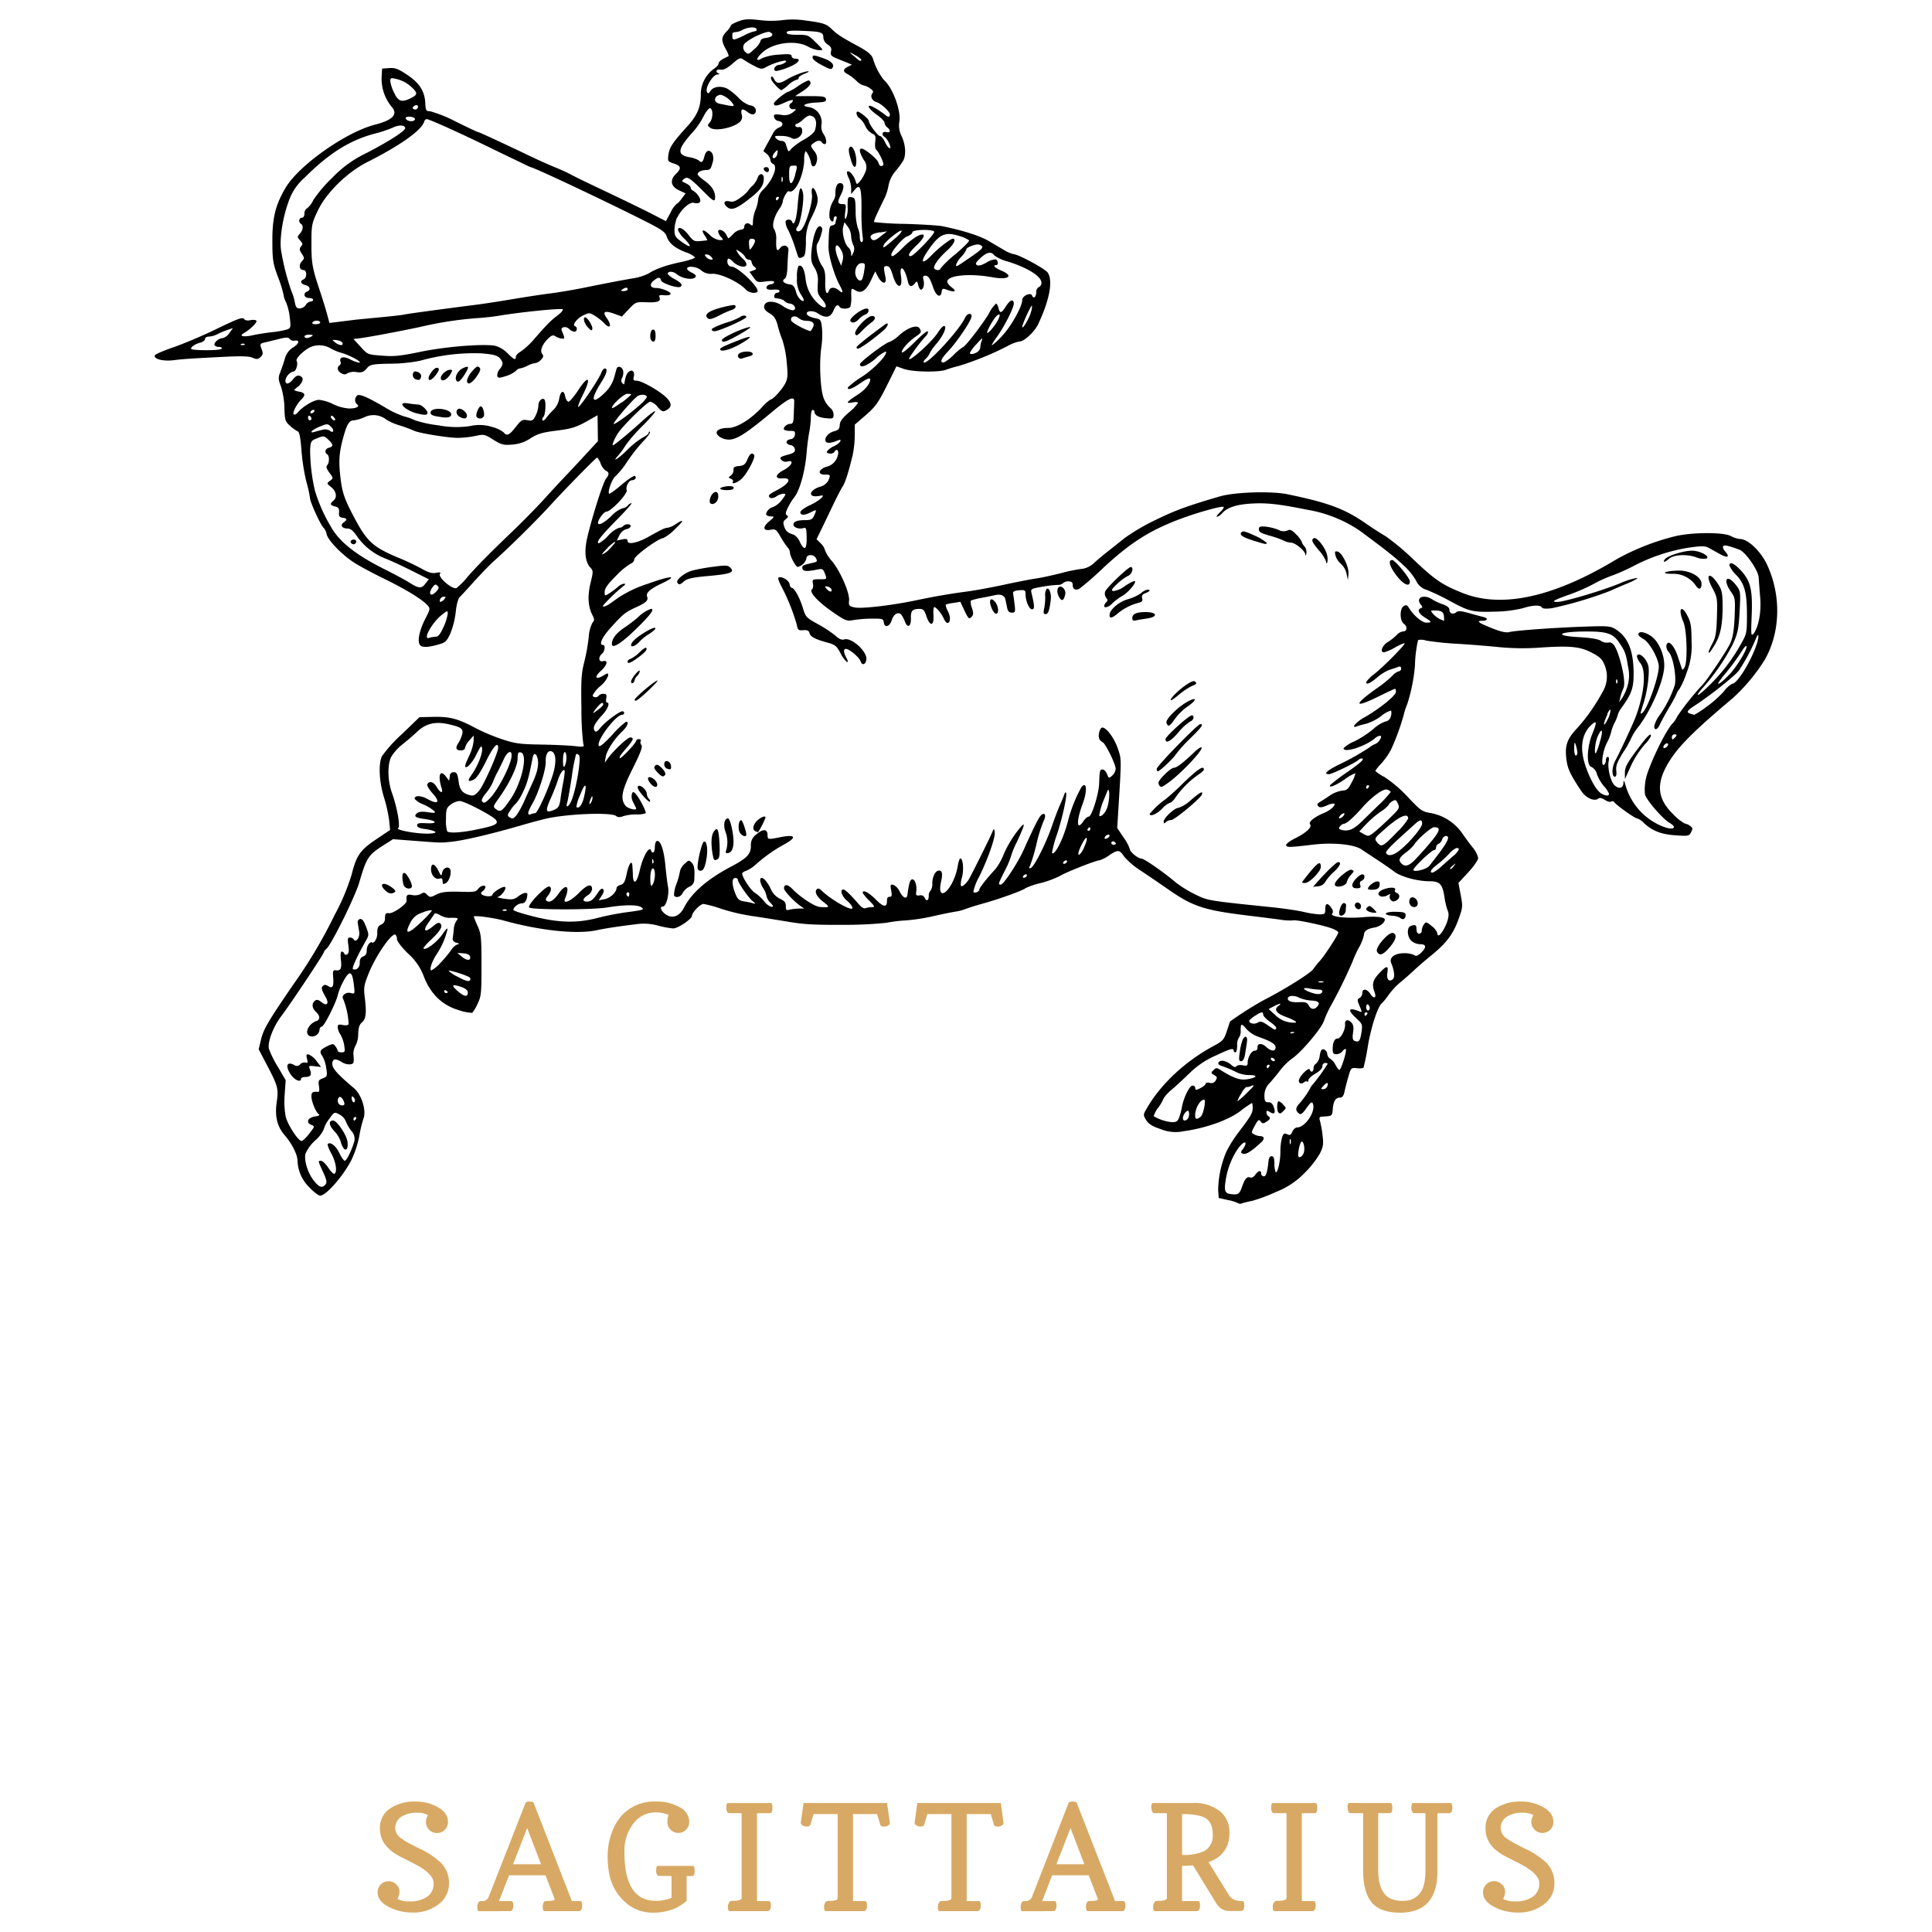 <svg id="Layer_1" data-name="Layer 1" xmlns="http://www.w3.org/2000/svg" viewBox="0 0 500 500"><defs><style>.cls-1{fill:#d8a964;}</style></defs><path d="M90.81,140.44a.92.92,0,0,0,.66.42c.63,0,1-.81.46-1.12S90.48,139.9,90.81,140.44Z"/><path d="M193.59,51.72c3.2-2.46,4.08-3.66,4.08-5.56,0-1.41-1.18-1.47-1.61-.09a5.57,5.57,0,0,1-1.32,2,6.54,6.54,0,0,0-1.18,1.35,9.38,9.38,0,0,1-1.91,1.71c-1.22.92-2,1.21-2.79,1-1.36-.34-1.82.33-.88,1.28C189.17,54.56,190.34,54.21,193.59,51.72Z"/><path d="M212.47,16.75c2.46,1.28,2.68,1.33,3,.77.52-.84-.3-1.7-2.37-2.44-2.59-.92-2.81-.94-2.81-.1C210.32,15.34,211.29,16.13,212.47,16.75Z"/><path d="M199,43.92a.67.67,0,0,0-.67-.67c-.71,0-.9.53-.38,1S199,44.63,199,43.92Z"/><path d="M221.62,41.69c0-1.87-.86-4-1.54-3.72s-.45,1.58.25,3.81C220.94,43.7,221.62,43.65,221.62,41.69Z"/><path d="M202.18,23.36A8.57,8.57,0,0,0,204,22a6.57,6.57,0,0,1,2.12-1.36.54.54,0,0,0,.57-.49c0-.26.62-.69,1.38-1s1.3-.56,1.22-.64c-.32-.32-3.76.92-5.42,1.93-2.11,1.3-2.88,1.31-3.56,0-.37-.68-.61-.81-.76-.41s.38,1.19,1.07,1.92A6.27,6.27,0,0,0,202.18,23.36Z"/><path d="M321.21,274.63c.46,0,.79-.58,1-1.69.14-.94.37-2.36.49-3.17.24-1.58-.42-2-1.1-.68a13.87,13.87,0,0,0-.74,3.16C320.56,274.23,320.63,274.63,321.21,274.63Z"/><path d="M88.15,295.36a5.57,5.57,0,0,0,.74,1.77c.76,1,1.32-.1,1-1.85S87.17,290,86.22,290c-1.24,0-1.12,1.21.26,2.69A7.7,7.7,0,0,1,88.15,295.36Z"/><path d="M223.94,81.41c.89-.28,1.19-1.56.36-1.56-1.3,0-4.64,2.55-4.22,3.23s1.36.43,2.21-.5A4.63,4.63,0,0,1,223.94,81.41Z"/><path d="M225.67,83.33c1.35-.92.7-2.08-.73-1.3-1.67.91-3.89,3.61-3.61,4.38.24.61.54.48,1.76-.79A21.72,21.72,0,0,1,225.67,83.33Z"/><path d="M229,84c-4.29,3.14-7.33,5.57-7.33,5.87a.35.35,0,0,0,.34.37c.67,0,4.74-3,7-5.08C230,84.13,230,83.22,229,84Z"/><path d="M210.13,50.36c.28,1.78-1.55,7.84-2.74,9.09-.89.93-1.83.18-1-.77s1.82-7.19,1.4-8.83c-.56-2.23-1-1.18-1.34,3.12-.29,3.83-1,5.86-1.47,4.36a1,1,0,0,0-1.67-.09,4,4,0,0,0,.65,2.23,33.53,33.53,0,0,1,1.62,4c.39,1.2.79,2.43.9,2.74.21.66.64.71,1.48.18.38-.25.59-1.49.61-3.72a12.47,12.47,0,0,1,1.56-6.59c1.63-3.43,1.79-4.37,1.09-6.22S209.82,48.4,210.13,50.36Z"/><path d="M218.48,165.48c-.62.2-1.3-.08-2.16-.88a30.41,30.41,0,0,0-4.51-3c-3.13-1.72-3.3-1.9-4-4.17-.76-2.6-2.24-5.3-2.91-5.3-.24,0-.5-.46-.57-1-.15-1-2.3-2.18-2.88-1.6-.16.15.14,1,.66,2a54.17,54.17,0,0,1,4.09,10.09c.26,1.44.4,1.57,1.68,1.47,1.06-.08,1.45.11,1.63.79.25.94,1.51,1.59,4.84,2.48,1.74.47,2.2.86,3.15,2.64a7.26,7.26,0,0,0,1.65,2.29c.38.15.35-.15-.09-1-.78-1.48-.82-2.35-.12-2.35.87,0,3.46,2.2,3.78,3.2.37,1.15,1.3.91,1.49-.41C224.55,168.7,220.38,164.88,218.48,165.48Z"/><path d="M330.92,285c-.45,0-.52,2.43-.09,2.87s.59.38,1.37-.4.62-.78-.1-1.58A2.76,2.76,0,0,0,330.92,285Z"/><path d="M188.37,211.81c-.88,0-1.22,1.65-.68,3.28a7.61,7.61,0,0,1,.3,4.78c-.29.87-.2,1,.45.91,1.34-.26,1.73-2.42,1.08-5.87C189.17,213,188.72,211.81,188.37,211.81Z"/><path d="M270.87,152.39a3,3,0,0,0-.37,1.94,14.52,14.52,0,0,1-.27,3.14c-.25,1.17-.18,1.46.39,1.46s.95-.68,1.31-3.61C272.14,153.61,271.55,152,270.87,152.39Z"/><path d="M305.11,179.78a16.69,16.69,0,0,1,3.47-2.3c1-.37,1.18-.63.81-1s-.95-.21-2.23.64c-2,1.32-4.19,3.46-4.19,4.06C303,181.4,303.94,180.77,305.11,179.78Z"/><path d="M256.61,157.34c.4,1,.94,1.59,1.27,1.49.74-.26.47-2.15-.45-3.18C256.31,154.4,255.81,155.43,256.61,157.34Z"/><path d="M274.06,154.45c.65,1.2,1.19,1.09,1.54-.33a1.84,1.84,0,0,0-.36-1.86C274,151,273.08,152.62,274.06,154.45Z"/><path d="M188,125.86c-.88.1-1.61.36-1.61.58,0,.47,2.86.56,3.31.12C190.26,126,189.54,125.67,188,125.86Z"/><path d="M306.11,202.77a60.31,60.31,0,0,1-4.48,4.07,21.38,21.38,0,0,0-4.09,3.79c0,.82,1.83.07,3.17-1.3a5.91,5.91,0,0,1,2.07-1.58c.29,0,.88-.53,1.3-1.17a24,24,0,0,1,5.78-5.91c.93-.59,1.7-1.27,1.7-1.51C311.56,198,310,199,306.11,202.77Z"/><path d="M191.83,212.26c-.63,0-.91,1.83-.47,3,.37,1,1.79,1.56,1.79.74S192.15,212.26,191.83,212.26Z"/><path d="M195.18,117.79c-.51-.81-1.11-.43-1.76,1.12-.53,1.27-.93,1.58-2.16,1.7s-1.48.33-1.42,1a1.82,1.82,0,0,1-.68,1.44c-.7.51-.7.57,0,.86.43.17.67.48.53.71-.52.85,1.09.36,2.19-.67C193.3,122.69,195.56,118.41,195.18,117.79Z"/><path d="M196,212.34c-1.14,1.08-1.38,2.43-.49,2.79l.67.26a20.83,20.83,0,0,0,1.93-3.78C198.12,211,197,211.43,196,212.34Z"/><path d="M295.6,154.82c-.18-.66,0-1,.86-1.32,1.19-.46,1.43-.89.48-.89a3.5,3.5,0,0,0-1.63.89,11.56,11.56,0,0,1-3.42,1.58c-2.4.7-4.74,2.73-4.74,4.12,0,.93.66.79,2.11-.43a13.84,13.84,0,0,1,5.28-2.73C295.56,155.8,295.78,155.54,295.6,154.82Z"/><path d="M296.43,158.4c-2.28,0-3.4.49-3.4,1.5,0,.65.22.84.78.69s1.76-.35,2.95-.51C299.8,159.66,299.56,158.4,296.43,158.4Z"/><path d="M308.19,207.07a9.13,9.13,0,0,1-3.22,2c-1,0-3.81,2.62-3.81,3.57,0,.53.12.56.55.14a2.13,2.13,0,0,1,1.36-.55c.92,0,7.71-5.68,8-6.64S310.68,204.94,308.19,207.07Z"/><path d="M290.54,154.17c1.68-1,3.94-3.82,3-3.82a11.66,11.66,0,0,0-2.5,1.39,6.22,6.22,0,0,1-2.9,1.23c-.66-.13-.46-.49,1-1.88A12.68,12.68,0,0,1,292,149c1-.39,1.48-2.25.63-2.25-.68,0-6.33,5.43-6.63,6.37a1.85,1.85,0,0,0,.27,1.58c.43.52.44.8,0,1.2a1.72,1.72,0,0,0-.52.89c0,.69,1.22.35,2.07-.59A13.56,13.56,0,0,1,290.54,154.17Z"/><path d="M303.81,198.7c-.82,0-4,3.09-4,3.88a1.35,1.35,0,0,0,.3.8c.44.42.49.41,2.1-.71,3.23-2.24,9.31-8.68,8.74-9.24-.15-.16-.94.35-1.75,1.13C306.22,197.4,304.53,198.69,303.81,198.7Z"/><path d="M305.06,189.44a13,13,0,0,1,3-2.74c.84-.26,1.16-1.55.37-1.55s-6.79,5.44-6.79,6.12C301.61,192.59,303,191.87,305.06,189.44Z"/><path d="M299.64,199.61c.5,0,4-3.3,4.75-4.49a35.83,35.83,0,0,1,3.72-4.09c2.95-2.91,3.45-3.62,2.52-3.62-.71,0-11.28,10.86-11.28,11.58C299.35,199.33,299.48,199.61,299.64,199.61Z"/><path d="M304.11,186a14.14,14.14,0,0,1,3.08-3.05c2.45-1.65,2.77-2.71.46-1.53-2.64,1.35-6.12,4.76-5.77,5.66C302.31,188.24,302.72,188,304.11,186Z"/><path d="M424.09,188c3.14-4.15,6.17-11.05,6.58-15,.32-3.09-1.29-7-3.46-8.44-1.67-1.1-3.14-1.28-3.21-.38,0,.24.55.76,1.27,1.16,1.48.81,3.61,4.4,4,6.75.37,2.15-2.9,11.58-4.31,12.45-.54.34-.56.47.5-2.92a33,33,0,0,0,1.15-6.11c.21-2.7.1-3.41-.68-4.66-.92-1.45-2.3-2-2.29-.91a4.31,4.31,0,0,0,.9,1.7c1.52,1.95,1.06,7.59-1.11,13.56-.7,1.95-4.11,9.3-5.48,11.82a6.51,6.51,0,0,0-.64,2.6c0,.84.22,1.39.59,1.39s.52-.48.39-1.57c-.14-1.27.22-2.23,1.91-4.92a25.79,25.79,0,0,0,2.08-3.74A14.15,14.15,0,0,1,424.09,188Z"/><path d="M339.82,229.52l1.33-.16a2.31,2.31,0,0,0,1.84-1.14,11.46,11.46,0,0,1,2.15-2.52c1.65-1.52,2.13-2.59,1.16-2.59-.45,0-3.06,2.51-5.59,5.39Z"/><path d="M423.52,194.23c-2.5,3.34-3,4.38-3,5.75v1.66l1.24-2.71a23.64,23.64,0,0,1,4.27-6.68,7,7,0,0,0,1.24-1.79C427.26,189.53,426.3,190.5,423.52,194.23Z"/><path d="M346.16,142.74c-.7-.14-.78,0-.52,1.08a4.56,4.56,0,0,0,1.4,2.1,5,5,0,0,1,1.44,2.53l.35,1.67.15-1.52C349.17,146.74,347.34,143,346.16,142.74Z"/><path d="M324.83,138.67c-2.12-1-3.15-1.34-3.48-1-.72.72.1,1.32,3.14,2.27s3.34,1,3.34.56A11.32,11.32,0,0,0,324.83,138.67Z"/><path d="M435.67,161c.91,2.15,1.12,10.31.3,11.69-.42.73-.57.77-.75.23l-1-3c-.72-2.3-2.07-4.06-2.65-3.48s-.34,1.62.36,2.4c1.09,1.19,2,6.58,1.49,8.52a29.63,29.63,0,0,1-3.94,7.76,8.21,8.21,0,0,0-1.37,2.82c0,1.21.85.95,1.47-.45.3-.69,1.41-2.72,2.47-4.53a32,32,0,0,0,1.93-3.58,2.64,2.64,0,0,1,.62-1,21.65,21.65,0,0,0,1.91-4.32,19,19,0,0,0,1.26-8.14c0-3.74-.19-4.85-1-6.44C435.13,156.24,434.18,157.51,435.67,161Z"/><path d="M341.83,224.38c0-1.89-.89-1.21-4.46,3.37-.55.69-.5.78.36.78C338.87,228.53,341.83,225.53,341.83,224.38Z"/><path d="M340,139.29c-.71.45-.5.93,1.38,3.21a9,9,0,0,1,1.81,2.83c0,.36.12.53.27.38a4.15,4.15,0,0,0,0-2C343.13,141.88,340.75,138.83,340,139.29Z"/><path d="M336.87,140.17a6.49,6.49,0,0,0-1.43-1.87c-1.13-1.17-1.59-1.37-2.25-1a2.72,2.72,0,0,1-2.38-.2,13.35,13.35,0,0,0-3.28-.81c-1.46-.12-1.74,0-1.74.71s.62,1,2.71,1.61a24.46,24.46,0,0,1,3.7,1.29,4.9,4.9,0,0,0,1.89.54c1.13,0,3.66,2.09,3.74,3.09,0,.42.15.27.26-.31a2.44,2.44,0,0,0-.51-1.84A2.68,2.68,0,0,1,336.87,140.17Z"/><path d="M360.32,144.93c-1.14,0-.76,1.52.92,3.81,1.89,2.54,3.64,3.37,3.64,1.71C364.88,149.59,361,144.93,360.32,144.93Z"/><path d="M450.35,139.5a6.45,6.45,0,0,1-2.45-.79c-1.84-1-10-1-14.48.09a61.9,61.9,0,0,0-15,5.9c-16.24,9.84-29.72,12.81-39.86,8.78-5.29-2.1-7.18-3.38-12.69-8.61a62.19,62.19,0,0,0-7.23-6.07c-1.18-.67-3.44-2.13-5-3.22-5.67-3.92-9.73-5.44-20.4-7.66-4.23-.87-13.68-.58-17.54.55C307,131,304,132.15,299,134.59a54.86,54.86,0,0,0-7.88,4.61c-1.27,1-3.15,2.53-4.17,3.31s-2.67,2.15-3.66,3.05a5.77,5.77,0,0,1-3,1.62,39.77,39.77,0,0,0-5.52,1.1c-2.38.61-5.31,1.25-6.5,1.41s-5,.9-8.49,1.65-7.65,1.5-9.26,1.71c-4.52.59-8.87,1.34-13.34,2.29-6.25,1.32-14.25,2.26-16,1.86-1.44-.32-1.57-.47-1.44-1.76.19-2-2.24-7.57-4.43-10.23a9,9,0,0,1-1.81-2.84,3.68,3.68,0,0,0-1.09-1.74l-1.09-1.09,1.06-2.16c.59-1.2,1.93-4,3-6.24s2.25-4.57,2.67-5.19c.72-1.1,1.58-3.82,2.64-8.26a27.1,27.1,0,0,0,.52-5V109.9l2.87-2.48c2.46-2.14,3.23-3.2,5.41-7.56L232,94.8l1.9.67c2.26.8,9.07.94,10.95.21a32.39,32.39,0,0,1,3.38-1,78,78,0,0,0,12.64-5.18,9.76,9.76,0,0,1,3-1.13c1.21,0,3.9-2.54,4.82-4.5,2.95-6.28,3.86-11.18,2.47-13.3-.66-1-7.55-4.74-8.89-4.81a8.44,8.44,0,0,1-2.34-1l-4.13-2.43c-2.21-1.3-6.61-2.7-11.89-3.78-1-.21-5.38-.48-9.66-.61a79.8,79.8,0,0,1-8-.46c-.2-.2.26-1.27,2.85-6.58a13.65,13.65,0,0,0,.87-3,8.06,8.06,0,0,1,1.79-3.61,21.87,21.87,0,0,0,2-2.73c.78-1.49.62-4-.39-6.26a6.05,6.05,0,0,1-.62-3.83c.47-2.92-1.77-8.88-4-10.77a16.59,16.59,0,0,1-2.77-5.32c-.36-1.24-1.26-2-4.39-3.69-3.55-1.92-5-2.83-6.26-4.09-1.48-1.43-2.22-1.68-6.79-2.28a20.91,20.91,0,0,0-6-.11,23.68,23.68,0,0,1-5.85,0c-3-.34-4-.29-5.62.32-1.06.4-1.92.89-1.92,1.08A5.09,5.09,0,0,1,188,8.18c-1.36,1.48-1.4,2.25-.19,4.5a6.52,6.52,0,0,1,.79,1.82l-1.38.7c-.69.35-1.25.9-1.25,1.22s-.49.91-1.09,1.3a8.27,8.27,0,0,0-3.51,6.2c.08,3.61-.8,5.81-3.49,8.77-3.78,4.16-4.63,5.44-4.89,7.35-.22,1.68-.17,1.77,1.41,2.28,1.92.64,2,1.29.48,2.75s-1.35,3.15.83,4.17l1.72.81-1,1.34c-.52.74-1.11,1.35-1.3,1.35A7,7,0,0,0,173.55,55l-1.21,2.23L168,55c-2.42-1.22-7.45-3.65-11.18-5.42S149.08,45.9,148,45.3s-3.07-1.49-4.34-2-4.64-2-7.46-3.37c-6.84-3.26-12.19-5.73-12.41-5.73S121.08,33,118,31.49a34.13,34.13,0,0,0-6.69-2.7c-1,0-1.16-.19-1.24-2-.13-3.15-1.49-5.29-4.69-7.43-2.33-1.56-3.13-1.85-4.65-1.74l-1.84.13-.13,2.18a11.45,11.45,0,0,0,2.53,7.62c1.82,2,.46,3.51-4.3,4.73-7.48,1.94-19.48,10.39-23,16.19-2.67,4.42-3.55,7.94-3.5,14,0,4.89.19,5.8,1.46,9.24a29.54,29.54,0,0,1,1.42,4.52,5.5,5.5,0,0,0,.62,1.9,14.48,14.48,0,0,1,1,4c.31,2.61.26,2.77-.74,3.15a22.76,22.76,0,0,1-3.77.68c-1.5.16-3.78.52-5.09.81-2.41.53-3.67.22-2.28-.56,1.6-.9,3.51-2.78,3.25-3.19-.14-.24-.83-.31-1.53-.16s-1.4.07-1.58-.22c-.42-.67-1.34-.35-7.91,2.83-3.11,1.5-7.78,3.47-10.37,4.37S40.16,91.66,40.06,92c-.31.92,2.19,1.55,4.86,1.22s4.43-.44,13.37-.89c4.27-.21,6.25-.14,7.14.27s1.33.44,2-.2.68-1,.25-2.12-.43-1.37.7-1.62c.66-.15,2.32-.56,3.69-.9,2-.5,2.57-.51,2.93,0a1.36,1.36,0,0,0,1.2.42c1.45-.3,1.28.73-.28,1.69a4.84,4.84,0,0,0-2.23,3.09c-.36,1.17-.91,2.76-1.22,3.54-.48,1.2-.44,1.74.24,3.52a20.57,20.57,0,0,1,.9,5.54c.09,3.2.19,3.51,1.48,4.67a9.73,9.73,0,0,0,2,1.43c.4.13.69,1.69.93,4.92a52.48,52.48,0,0,0,1.27,8.1,31.77,31.77,0,0,1,.94,4.23c0,1,2.89,7.3,3.54,7.7a3.2,3.2,0,0,1,.75,1.6c.35,1.62,3.93,5.32,7.13,7.4,1.3.84,4.8,2.72,7.79,4.18,5.61,2.75,9.81,5.32,11.18,6.84.76.84.74,1-.52,3.45-1.6,3.13-2.16,5.93-1.38,6.88.59.7,2.29.6,5.34-.34,1.22-.37,1.71-.91,2.54-2.78a22.29,22.29,0,0,0,1.35-5.49c.21-2,.61-3.43,1.08-3.88s2.06-2.21,3.68-4,3.75-4,4.74-4.93c4.49-4,11.21-10.65,14.92-14.71,3.87-4.24,11.9-12.43,12.18-12.43a4.37,4.37,0,0,1,.9,1.58,4,4,0,0,0,1.36,1.86c.86.33.89,1,.09,1.94s-3.42,9.25-4.77,14.73c-1,4-.77,6.8.65,8.37.77.85.77,1.05.05,4-.81,3.36-.65,6.05.48,8.3.57,1.12.57,1.38,0,2a9.61,9.61,0,0,0-.95,3.75,51.26,51.26,0,0,1-1.16,6.43c-.75,2.92-.85,4.68-.73,11.91a74.7,74.7,0,0,0,.49,9.29c.31.75.12.79-2.32.52-1.46-.16-5.4-.34-8.75-.39-5.35-.09-6.58-.26-10-1.39a52.76,52.76,0,0,1-6.64-2.78c-4.63-2.5-6.73-3.06-10.92-3l-3.77.09L104,190a35.42,35.42,0,0,0-5.19,5.77c-.91,2.1-.66,6.66.57,10.6a36.93,36.93,0,0,1,1.33,5.94l.25,2.49-3.58,2.4c-4.2,2.83-5.12,4.14-6.38,9.15a56.82,56.82,0,0,1-4.45,10.54,125.09,125.09,0,0,1-10.63,17.89c-6.55,9.56-7.72,11.55-8.36,14.23l-.61,2.54,2.17,4.15c2.77,5.29,3,6.06,2.5,9.47-.53,3.73.08,6.33,2.06,8.63S77,298.9,77,300.42a10.1,10.1,0,0,0,3,6.81c1.13,1.21,2.42,2.2,2.86,2.2,1.52,0,6-5.09,8.12-9.29a26.14,26.14,0,0,0,2-6.1,33.49,33.49,0,0,1,1.09-4.59c.8-2-.48-6.15-2.45-7.82C87.34,278,86,276.53,86,275.36c0-1.38.85-1.54,2.48-.47a3.7,3.7,0,0,0,2.14.56c.92-.13,1-.35.89-2.11a4.28,4.28,0,0,1,.49-2.71,6.46,6.46,0,0,0,.7-3c.05-1.63.31-2.47.94-3,1.07-.88,1.25-2.41.78-6.33-.34-2.72-.25-3.27,1-6.4,1.84-4.59,6-10.59,6.92-10a1.54,1.54,0,0,1,.39,1.14c0,.52,1.23,2.13,2.86,3.73a14.7,14.7,0,0,1,4.12,6c1.78,4.53,4.76,7.39,9,8.65a11.87,11.87,0,0,0,3.51.7,10.8,10.8,0,0,0,1.39-2.36c.94-1.95,1-2.74,1-10s-.11-8.11-1-10.11a21.6,21.6,0,0,1-1-2.43c0-.39,5,.27,7.69,1,9.58,2.65,19,3.63,24.18,2.51,2.15-.47,6-1.05,10.84-1.63a14.12,14.12,0,0,1,5,.45,23.39,23.39,0,0,0,3.88.73c1.26,0,4.85-2.43,4.88-3.28s2.13-3.06,3-3.06a31.1,31.1,0,0,1,4.66,1.29,52.54,52.54,0,0,0,7.91,1.84c2.23.3,6.36,1,9.16,1.44,4,.71,7,.88,14.24.83a100.64,100.64,0,0,0,11.4-.53,36.35,36.35,0,0,1,5-.61,50.08,50.08,0,0,0,7-1.08c2.36-.54,5-1.07,5.87-1.2a11.92,11.92,0,0,0,2.48-.64c.51-.23,2.74-.93,5-1.56,4.33-1.23,10.24-3.39,10.62-3.88a20.51,20.51,0,0,1,3.83-1.29,25.89,25.89,0,0,0,5-1.82c1.57-1,9.43-4.08,10.29-4.08a9.15,9.15,0,0,0,2.55-1.32c2.26-1.5,2.64-1.46,3.89.42a19.9,19.9,0,0,0,4.3,3.61c1.86,1.24,5,3.38,7,4.77,6.35,4.44,9.29,5.42,20.34,6.77,3,.37,6.84.85,8.57,1.08a14.83,14.83,0,0,0,3.47.22c.42-.26,6.73,1,9.54,1.91,1.17.37,2.15.93,2.15,1.22,0,.59-3.67,6.19-4.9,7.49a22.81,22.81,0,0,0-1.59,2c-.78,1.09-7.32,5.2-12.79,8a92.34,92.34,0,0,0-8.76,5.55c0,.05-.37,1.17-.81,2.5-.74,2.23-1,2.52-3.62,3.94-7.26,3.94-13.54,9.84-17.12,16.08-.93,1.6-.93,1.68-.12,3,.62,1,1.54,1.59,3.73,2.32a10.15,10.15,0,0,0,6,.54c5.65-.77,11.55-2.87,14.61-5.19a27,27,0,0,1,3-2.09c.12,0,.22.56.22,1.24,0,1.35-.46,2.13-3.78,6.49a31.58,31.58,0,0,0-3,4.78,26.25,26.25,0,0,0-2.16,9.89l.14,2.16,2.39.54a10.62,10.62,0,0,1,2.68.84,1.1,1.1,0,0,0,1,0,22.9,22.9,0,0,1,2.52-.61,42.14,42.14,0,0,0,6.26-2.34,20.5,20.5,0,0,0,7.36-4.88,24.71,24.71,0,0,0,3.95-5c.9-1.8,1-2.47.71-4.8a27.56,27.56,0,0,0-.67-3.73c-.25-.81-.14-1,.52-1.06,2.69-.16,2.65-.13,2.8-2,.17-2.06.74-2.94,1.91-2.94.55,0,.91-.46,1.11-1.47.17-.8.61-2.55,1-3.87.66-2.34.72-2.4,2.19-2.27a4.3,4.3,0,0,0,1.73-.08,56,56,0,0,0,1.16-5.76c.85-4.94,2.61-10.27,3.6-10.94a16,16,0,0,0,1.76-2.19,19.11,19.11,0,0,1,2.92-3.16c.84-.67,2.43-2.06,3.53-3.09s3.16-2.81,4.56-3.94c3.84-3.11,5.63-5.45,7-9.17,1.18-3.24,1.21-3.48.64-6.48l-.59-3.12,2.55-2.76c1.41-1.52,2.56-3.19,2.56-3.71a6.8,6.8,0,0,0-1.48-2.79c-.81-1-2.06-2.72-2.77-3.76a12.76,12.76,0,0,0-8-5.07c-2.25-.36-2.63-.62-6-4.2a34.08,34.08,0,0,0-6-5.13,10.62,10.62,0,0,1-2.38-1.57,11.84,11.84,0,0,1,1.63-2A19.65,19.65,0,0,0,360,194a60.08,60.08,0,0,0,3.36-9.28,14.72,14.72,0,0,1,.83-2.48,44.74,44.74,0,0,0,2-10,32.82,32.82,0,0,1,.81-6.6,3.84,3.84,0,0,1,2.09.15,80.3,80.3,0,0,0,8.25.83c3.48.22,8.32.61,10.76.87a63.81,63.81,0,0,0,10.84.08c7.67-.5,10.17-.21,13.3,1.5,1.91,1,2.5,1.65,3.11,3.25a7.69,7.69,0,0,1-.59,6.73,49.41,49.41,0,0,1-6.41,9.21c-2.74,2.86-3.37,4.54-3,7.94.29,2.67.93,4.07,3.86,8.49,1.19,1.8,3.4,2.81,4.41,2,.37-.3.93-.19,1.7.31s1.37.61,1.64.45a.57.57,0,0,1,.78.13c.52.76,5.32,4.2,5.88,4.2a4.37,4.37,0,0,1,1.77,1.17c2.17,2.05,4.53,3,8.26,3.23,3.29.23,3.51.19,4-.8s.43-1.13-.26-1.64a3.08,3.08,0,0,0-1.34-.6,12.19,12.19,0,0,1-3-2.39c-4.4-4.25-4.57-8.37-.62-14.37,2.44-3.71,6.7-7.88,16-15.69a47.37,47.37,0,0,0,8.32-10c4-7.05,4.28-16.43.63-24.41C455.78,142.75,452.4,139.5,450.35,139.5Zm-391-53.3a3.07,3.07,0,0,1-1.79,1.33c-1,0-2.38,1.26-2,1.85a1.53,1.53,0,0,0,1.16.41c.51,0,.78.21.62.47-.32.52-7.9.48-7.9,0s1.07-1.25,2.38-1.58c.67-.17,1.23-.59,1.23-.94s.46-.63,1-.63a5.55,5.55,0,0,0,2.16-.6,22.45,22.45,0,0,1,2.62-1.11l1.47-.51Zm3.36,3.11c-.52,0-.63-.14-.27-.27a.9.9,0,0,1,.87,0C63.48,89.22,63.21,89.32,62.73,89.31ZM407.82,195.54c-.25,0-.44-.86-.42-1.92.05-1.63.11-1.75.42-.79a9.16,9.16,0,0,1,.4,1.92C408.24,195.19,408.06,195.54,407.82,195.54Zm-192.64-43c.27.8-.57.7-1.28-.17-.52-.63-.5-.71.24-.56A1.43,1.43,0,0,1,215.18,152.5Zm39-64.66a5.57,5.57,0,0,0-.47,1.91,1.79,1.79,0,0,1-.87,1.38c-1,.55-1.84.61-1.84.13a11.5,11.5,0,0,1,1.83-2.37C253.84,87.77,254.44,87.3,254.18,87.84Zm1.36-1.67c-.5,0,1.55-3.76,2.48-4.53,1.19-1,.77.64-.7,2.66C256.57,85.33,255.78,86.17,255.54,86.17Zm11.26-5.39c-.46,1.65-2.24,4.62-2.24,3.76,0-.68,2.3-5.7,2.52-5.49A4.26,4.26,0,0,1,266.8,80.78Zm-9.48-14.72a10.38,10.38,0,0,0,3.42,1.56c5.25,1.63,8.79,3.86,8.79,5.54a1.22,1.22,0,0,1-.68,1.1,1.46,1.46,0,0,0-.68,1.32c0,1.25-.7,1.83-1.06.88s-2.56.06-2.56,1.15c0,1.68-2.89,6.84-5.16,9.23a17.33,17.33,0,0,1-2.68,2.5c-.16,0,.41-1,1.25-2.14,2.15-3,4.59-7.91,4.41-8.86-.21-1.1-1-.73-2.11,1s-1.48,1.8-1.85.33c-.15-.63-.44-1.14-.64-1.14A8.44,8.44,0,0,0,256,81c-1.44,2.55-6.25,8.82-6.77,8.82a14.65,14.65,0,0,0-2.41,2,10.52,10.52,0,0,1-2.57,2c-1.1,0-.75-.92,1.1-2.88,2.36-2.49,6.09-8.06,6.09-9.07s-1.17-.81-1.75.48c-1.33,2.93-9.12,11.47-10.46,11.47-.39,0-.25-.37.38-1a4.07,4.07,0,0,0,1-1.41,12.71,12.71,0,0,1,1.78-2.49c1.82-2.17,2.81-4.55,1.9-4.55-.28,0-1,.78-1.59,1.73-1.67,2.64-8.7,8.76-7.23,6.29a44.82,44.82,0,0,1,4.23-5.53,1.34,1.34,0,0,0,.46-1c0-.47-1.27.51-3.39,2.62s-3.38,3.07-3.38,2.63c0-.79,1.86-2.83,3.77-4.12,1.29-.88,1.39-1.13.79-2.06s-2.92-.21-5.17,1.77a9,9,0,0,1-2.53,1.78c-.82,0-7.66,5.13-7.69,5.76-.05,1.15,1.78.5,4.09-1.46a8.41,8.41,0,0,1,2.6-1.81c.63.64-2.82,4.31-6.05,6.45a22.6,22.6,0,0,0-3.75,2.82c-.28.83,1.06.42,3-.93s2.76-1.63,2.76-1.14c0,1.16-1.31,2.74-3.37,4.06-2.82,1.81-3.13,2.3-1.15,1.91.74-.16,1.36-.09,1.36.13a11.35,11.35,0,0,1-2.36,2.47c-1.72,1.5-2.35,2.38-2.37,3.28s-.3,1.29-1.48,1.6c-1.51.39-2.65,1.82-2.12,2.67.29.48,1.49.38,3-.27s.78.67-.87,1.45a4.63,4.63,0,0,0-1.84,1.36c-.22.68,1.52.78,1.92.12.6-1,1.22-.43.93.79a4,4,0,0,1-3.08,3.09c-2,.68-2.23,2-.37,2,1.56,0,1.55,0,1,1.47a3.42,3.42,0,0,1-2.3,1.7c-2.92,1-3,2.89-.08,2.34,1.08-.2,1.15-.14.6.51a12.55,12.55,0,0,1-3.05,1.9c-1.34.63-2.44,1.45-2.44,1.81,0,.86,1.05.85,2.74,0,1.5-.78,1.54-.73.81.89-.43.94-.84,1.16-2.23,1.16-2.12,0-3.12.36-3.12,1.14s1.5,1.27,2.59.92c.7-.22.8.1.83,2.46.06,3.13-.6,3.54-1.76,1.11a4,4,0,0,0-1.55-1.85c-1.57-.47-2.11-.94-2.51-2.15-.33-1-.24-1.37.43-1.88s.69-.73.27-1-.35-.76.32-2.1a16.53,16.53,0,0,1,1.51-2.45c1.48-1.74,2.9-6.81,3.29-11.74.13-1.66.43-4,.67-5.18a25.46,25.46,0,0,0,.42-4c0-1,.21-1.79.45-1.79s.46.16.46.34c0,1,1,1.57,2.87,1.77s2.1.16,2.1-.92a2.36,2.36,0,0,0-.9-1.76,6.57,6.57,0,0,1-1.63-2.39c-.9-2.16-1.24-9.21-.63-13.31a22.74,22.74,0,0,0,.15-5.07c-.25-2-.37-2.16-1.78-2.42-2-.37-2.84-1.36-1.56-1.77a3.38,3.38,0,0,1,2.5.68c1.92,1.18,3.1.89,3.85-.92.57-1.38,1.1-1.68,1.58-.89.38.61,2.36.57,2.75-.05a8.52,8.52,0,0,0,.25-2.72c-.05-2.18,0-2.2,1-1.57,1.54,1,2.79.2,4.07-2.49l1.13-2.37.74,1.44c1,1.84,2.28,2,1.93.19-.57-2.89-.55-3,.32-3,.64,0,1,.57,1.52,2.26,1,3.59,2.68,3.89,2.16.39s1-2.27,1.77,1.31c.31,1.4,1,1.59,1.83.49.48-.67.58-.62.85.45.16.66.48,1.2.69,1.2.63,0,1-1.32.67-2.52-.2-.81-.09-1.1.43-1.1.85,0,1.21.54,2.13,3.17.76,2.15,1.91,2.71,2.15,1,.12-.86.29-.93,1.27-.56,2.05.78,2.8.51,1.41-.52-.68-.51-1.24-1.2-1.24-1.52,0-1.66,5.72-2.24,11.59-1.18,4.26.78,5.78-.28,2.43-1.7-1.69-.7-2.38-1.43-1.36-1.43.65,0,.55-1.24-.12-1.49a4.87,4.87,0,0,0-2.39.83c-1.22.7-2.06.92-2.48.65s-.34-.67.89-1.78C255.39,65.25,256.47,65,257.32,66.06ZM204.75,82.94c-.28-1,1-1.46,1.95-.61a3.22,3.22,0,0,0,1.85.69c1.78,0,2.41.62,1.81,1.74a3.26,3.26,0,0,1-.62.94C208.17,85.31,204.9,83.5,204.75,82.94Zm13.3-15.47-.36,1.31L216.94,67c-1.3-3.06-.62-4.91.81-2.16A3.41,3.41,0,0,1,218.05,67.47Zm.16-8.7.32-1.27.85,1.12a4.63,4.63,0,0,1,.88,2.34,6.74,6.74,0,0,0,.53,2.37,2.26,2.26,0,0,1,0,2.17c-.49,1-.49,1-.52.06a2.34,2.34,0,0,0-.71-1.53C218.62,63.22,217.84,60.26,218.21,58.77ZM223,68.1c.89,0,.95.16.67,1.88a11.2,11.2,0,0,1-.52,2.25c-.43.69-1.1.41-1.59-.64C220.91,70.12,221.75,68.1,223,68.1ZM254,63.59c.56.46.15.91-2.47,2.72-4.17,2.86-4.1,2.83-4.1,2.22a5.94,5.94,0,0,1,1.36-2.08,6.76,6.76,0,0,0,1.35-2c0-.22.72-.64,1.61-.92C252.93,63.17,253.44,63.17,254,63.59Zm-5.67-2.5a8.36,8.36,0,0,1,2.48,1.12c.13.2-1.5,1.84-3.61,3.63a25.81,25.81,0,0,0-3.84,3.67c0,.55-1.23.5-1.58-.05s1.09-2.61,3.38-4.68c1.67-1.5,2.39-3,1.44-3-.61,0-3.77,2.45-5.47,4.24-2.46,2.59-3.13,2-1.12-.94C243,60.6,244.55,59.86,248.28,61.09Zm-13.51.07c.72-.27,1.31-.75,1.31-1.07,0-.69,5.22-.82,5.64-.14.3.48-5.32,6.34-6.07,6.34q-1.43,0,1.61-2.91c2.34-2.24,2.36-3.4,0-2.22a19.11,19.11,0,0,0-3.64,2.93c-2.1,2.11-3,2.65-3,1.82S233.58,61.62,234.77,61.16Zm-2.54,0c-.74.63-1.81,1.53-2.36,2-1.22,1-1.53,1.1-1.19.22s4.23-4,4.58-3.67C233.43,59.87,233,60.52,232.23,61.14Zm-4.47-1,1.78-.29L228.11,61c-1.54,1.3-2.19,1.47-2.67.7S225.8,60.42,227.76,60.11Zm-6.73-46a5.54,5.54,0,0,1,1.72,1.15c.35.58-.31.55-.9,0a16.29,16.29,0,0,0-1.35-1.14C219.72,13.47,219.79,13.47,221,14.07Zm-21.81-5.8c1.16.45.57,1.29-1,1.45-.85.08-1.43.39-1.43.77a4.91,4.91,0,0,1-1.48,2c-1.65,1.56-1.75,1.58-2.5.83a1.52,1.52,0,0,1,.25-2.46C194.65,9.6,198.49,8,199.22,8.27Zm-9.68.29c0-.19.36-.34.8-.34a4.32,4.32,0,0,0,1.71-.54c1.35-.77,3.46-.91,3.69-.25.11.31-.09.56-.44.56a11.29,11.29,0,0,0-2.86,1.14C189.47,10.62,189.49,10.63,189.54,8.56Zm-14.3,47.66c.88-2,3.19-4.11,4.28-3.82,1.58.41,2.14-.33,1.25-1.69a4.3,4.3,0,0,0-1.43-1.44,1,1,0,0,1-.65-.8c0-.31-.56-.82-1.24-1.13-1.17-.53-1.19-.59-.4-1.17s1.28-.43,5.42,3.74c2.14,2.15,2.55,2.32,2.55,1,0-1.53-.9-2.91-2.74-4.23-1-.7-1.78-1.45-1.78-1.67,0-.6,1-1.08,2.25-1.1.94,0,1.21-.34,1.56-1.75a3.38,3.38,0,0,0,0-2.49c-.76-1.2-1.65-.89-2.06.71s-.77,1.78-1.51,1a7.67,7.67,0,0,0-2.46-.8c-3.32-.64-3-2.12,1.35-6.92A20.14,20.14,0,0,0,182.14,30c.61-1.19,1.36-2.09,1.66-2,.79.26.74,2.68-.09,3.65-.65.76-.65.88.11,1.43,1.28.94,5.8.06,7.61-1.48a1.81,1.81,0,0,0,.51-2c-.29-1.45.15-1.64,1.46-.65,1.11.84,1.85.87,2.15.09s-.31-1.69-1.49-1.78a7,7,0,0,1-2.9-1.93A17.49,17.49,0,0,0,188.32,23c-1.6-.85-3.62-.65-4.39.46-.6.84-.73.88-1,.24-.43-1.09,1.58-4.38,2.71-4.42.51,0,.67-.14.36-.26-1-.41-.6-1.17.48-1,.74.14,1.63-.3,3.05-1.51,1.82-1.58,2.06-1.66,2.9-1.07a28.33,28.33,0,0,0,2.78,1.62c1.61.85,2,.89,2.93.37a16.32,16.32,0,0,1,4.9-1.75c1.1,0-.24,1-1.43,1.11s-1.75,1.59-.65,1.59a16.32,16.32,0,0,0,3.19-1c2.49-1,3.41-2.2,1.63-2.2-.51,0-.91-.29-.91-.64,0-.53-.6-.61-3.27-.4a13.16,13.16,0,0,0-4.34.91c-1.67,1-1.73.26-.09-1.34,2.68-2.62,8.58-3.46,11.89-1.69A7.61,7.61,0,0,0,212,13c1.17,0,1.14-.05-.84-2s-2.12-2-4.8-2c-2,0-2.77-.17-2.77-.58s.91-.56,3.73-.45c5.15.19,5.76.36,5.76,1.7a2.31,2.31,0,0,0,1.12,1.85c.86.57,1.07,1,.86,1.82s0,1.18,1.47,1.78l2.84,1.15,1.11.47-1.06.53c-1.31.68-1.33,1.3,0,1.95a12.11,12.11,0,0,1,2.23,1.7,4.36,4.36,0,0,0,1.8,1.18,4.36,4.36,0,0,1,1.67.74c.83.54,1,.88.66,1.3-.65.77-.11,1.94,1.06,2.29s3.46,2.43,3.46,3.21-.42.76-1.32,0a23.71,23.71,0,0,0-2.41-1.62c-2.5-1.5-2.22-.13.34,1.67,1.12.79,2,1.72,2,2.06a1.88,1.88,0,0,0,.69,1.2c1,.81.83,1.5-.23,1.23s-1.31.73-.45,1.26,1.88,2.93,1.35,2.93c-.26,0-.81-.71-1.22-1.58s-1-1.58-1.29-1.58c-.59,0-2.92-3.15-2.92-3.95,0-.48-2.31-2.37-2.89-2.37s-.22,1.33.49,1.72a5.43,5.43,0,0,1,1.47,1.95,4.58,4.58,0,0,0,1.77,2c.91.38,1,.69.83,2.14-.12.93,0,1.81.19,2,.66.41,2.2,3.67,1.89,4-.52.52-1,.29-1.27-.65s-3.55-3.59-4.35-3.59-.42,1.24.56,2.9a3,3,0,0,1,.36,3.3A9.05,9.05,0,0,1,222.49,47c-.75.81-.78.81-1.1-.23-.42-1.37-1.58-2.7-2.09-2.39-.21.13-.08.83.29,1.55a7.31,7.31,0,0,1,.69,2.8l0,1.49.92-1.1c1.4-1.7,1.79-.56,1.75,5.17a56.86,56.86,0,0,0,.26,6.66c.2,1.12.13,1.7-.21,1.7s-.49-.62-.49-1.39A5.83,5.83,0,0,0,222,59a15.28,15.28,0,0,1-.56-4.37c-.06-3.21-.13-3.45-1.08-3.59s-1,0-1,2.57a6.31,6.31,0,0,1-.45,3c-.28.17-.34-.48-.16-1.79.25-1.84.19-2-.61-2-1.41,0-1.51-.45-.54-2.37s.88-3.06-.21-3.06c-.76,0-1.19,1-1.19,2.66a3.15,3.15,0,0,1-.39,1.66,7.21,7.21,0,0,0-1.14,4.55c.3,1.18,1.08,1.47,1.08.4,0-.38.22-.68.5-.68s.38.32.22.71a4.19,4.19,0,0,0-.27,1.1c0,.21-.35.45-.79.53-.81.16-.87.48-1,5.46-.06,2.11,1.43,7.31,2.88,10,1,1.8.92,2.35-.1,1.43s-2.28-1-2.62-.08c-.6,1.55-1.07.5-1-2.19.06-2.25-.12-3.15-.85-4.18-1.05-1.48-1.75-4.82-1.19-5.7.66-1,1.46-3.67,1.23-4.05-1-1.62-2.32,1.28-2.75,6.05-.19,2.14-.06,2.87.76,4.19a6,6,0,0,1,.89,3.74c-.13,3-.12,3,1.21,4.62,1.48,1.76.89,2.68-.8,1.24a10,10,0,0,1-3.6-6.8c-.3-2.5-1-3.71-1.85-3.18a7.45,7.45,0,0,0-.36,3,7,7,0,0,0,.9,4.16c1.1,1.67,1.15,2.21.14,1.65A4.23,4.23,0,0,1,206,75.49c-.37-1.34-.74-1.78-1.6-1.89-1.53-.21-2.19-.91-1.36-1.42.45-.28.7-1.33.75-3.26.06-1.57.16-3.36.25-4,.18-1.37-1.31-1.86-2.16-.71s-1.06.34-1-2.11a5.2,5.2,0,0,0-.51-2.77c-.7-.84-.06-3.31,1.36-5.34a4.87,4.87,0,0,0,.86-1.81c0-.83,1.2-2.9,1.54-2.7,1.51.89,3.9-3.93,4-8.13a4.74,4.74,0,0,1,.33-2.2c.35,0,1.23,1.82,1.4,2.9.23,1.44,1.16,1.31,1.5-.22a2.9,2.9,0,0,0-.68-2.77c-.95-1.29-1-1.36-.16-2,1-.75,1.81-.83,2.19-.21a1,1,0,0,0,.7.45c.67,0,.5-1.5-.3-2.65a3.43,3.43,0,0,1-.48-2.59,4,4,0,0,0-3.21-4.34c-2.31-.26-1.24-1,1.63-1.17,2.4-.12,2.83-.26,2.7-.91s-.74-.76-4.07-.76h-3.92l2-1.3c1.89-1.24,2.47-2.21,1.63-2.74-.21-.13-1.42.47-2.69,1.33a16.62,16.62,0,0,1-2.61,1.56c-.64,0-3.8,2.53-3.81,3.05,0,.79.8.7,3-.32,1.06-.48,1.93-.7,1.93-.47a1,1,0,0,1-.46.68.84.84,0,0,0,.5,1.58c.94,0,.94,0-.08.84a3.52,3.52,0,0,1-3,.62c-1.77-.2-2-.14-1.83.62a1.41,1.41,0,0,0,1.17,1c1.25.18,1.33,1.28.12,1.66a3.2,3.2,0,0,0-1.47,1.33c-.32.57-1,1.88-1.6,2.91l-1,1.86.91.78a2.61,2.61,0,0,1,.91,1.54,1.16,1.16,0,0,0,.67,1c1.38.53,0,4.19-2.59,6.72a4,4,0,0,0-1.24,2.38,9.09,9.09,0,0,1-.68,2.78,9.33,9.33,0,0,0-.68,3c0,1.14-.11,1.28-.66.81-.76-.62-1.6-.26-1.6.69,0,.36-.41.66-.93.66a3.61,3.61,0,0,0-2,1.2c-.61.66-1.16,1.11-1.22,1l-.6-1.09c-.57-1-2-1.48-2-.63a2.78,2.78,0,0,0,.75,1.39c.7.78.68.82-.39.82a4.69,4.69,0,0,1-2.58-1.39c-1.67-1.58-2.34-1.45-1.22.25a3.85,3.85,0,0,1,.63,1.19c-.07,0-.88.12-1.81.2-1.49.14-1.83,0-3.08-1.63s-2.69-2.34-2.69-1.23a6.73,6.73,0,0,0,1.66,2.25c2.11,2.17,1.76,2.58-.69.82-1.67-1.21-1.88-1.57-1.88-3.18A10.28,10.28,0,0,1,175.24,56.22Zm10.43-31.49c.53-.43.93-.38,2,.22a6.48,6.48,0,0,1,1.83,1.63c.65,1,.7,1-3.43.15C184.87,26.48,184.7,25.53,185.67,24.73Zm21,8.12c-.5,0-.9-.2-.9-.45a.44.44,0,0,1,.42-.45A5.67,5.67,0,0,0,208,30.79c1.13-.95,1.54-1.06,2.3-.66.92.5,1.14,1.64.64,3.51-.17.61-1.28,1.59-2.83,2.47a15.92,15.92,0,0,0-3.3,2.37c-.82,1-.74,1.07-1.49-1.34a1.14,1.14,0,0,0-1.07-.67,2.13,2.13,0,0,1-1.43-.68c-.48-.58-.29-.67,1.42-.61a6.09,6.09,0,0,1,2.56.51c.95.76,2.81-.36,2.81-1.7C207.62,33.15,207.37,32.85,206.71,32.85Zm-.91,12.27c-.8,2.86-1.58,2.92-1.58.12,0-2.24.09-2.45,1-2.45C206.4,42.79,206.42,42.87,205.8,45.12ZM202.49,47c-.13.3-.23.05-.23-.57s.1-.88.23-.57A1.85,1.85,0,0,1,202.49,47Zm-1,4.4c-.15.25-.37.45-.48.45s-.2-.2-.2-.45a.47.47,0,0,1,.48-.45C201.58,50.93,201.67,51.13,201.51,51.38Zm-.86-12.08c.65-.66.71-.63.56.34a1.59,1.59,0,0,1-.71,1.23C199.7,41.14,199.8,40.15,200.65,39.3Zm-5.24,23.06c0,.61-1.27,2.53-1.4,2.12a14,14,0,0,1-.15-1.46c-.05-.93.14-1.25.74-1.25C195,61.77,195.41,62,195.41,62.36ZM184,67.2a2,2,0,0,1-1.24-.68c-.46-.55-.44-.68.11-.68a1.92,1.92,0,0,1,1.24.68C184.57,67.07,184.55,67.2,184,67.2ZM109.76,31.53c.19-.6.53-.8,1-.63,2.53.9,9.84,4.26,18.73,8.62,4.18,2,7.7,3.73,7.81,3.73.7,0,17.34,7.82,28.24,13.27,5.74,2.87,6.6,3.45,7,4.68.57,1.72,2.09,3,5,4.11a6.27,6.27,0,0,1,2.32,1.28c.09.22-1.53.78-3.58,1.22-4,.84-6.63,1.8-8.49,3a13.82,13.82,0,0,1-4.06,1.24c-2.78.47-5.62,1-13.56,2.61-1.87.36-5.52,1-8.14,1.33s-7.18,1.06-10.16,1.56-6.95,1.11-8.82,1.34c-9,1.15-17.49,2.3-18.34,2.5-.53.13-3.28.45-6.11.71l-6.5.63L88,83.24l-2.75.34-.58-2.2c-.32-1.22-1.19-4-1.94-6.28-1.93-5.76-2.16-7.08-2.13-12.42,0-4.47.12-4.94,1.63-8.13,2.2-4.67,7.64-10,12.93-12.66C103.51,37.69,109.06,33.74,109.76,31.53Zm52.66,43.35c0,.25-.45.45-1,.44-.82,0-.88-.08-.34-.44C161.94,74.32,162.42,74.32,162.42,74.88Zm-18.07,6.71c-1.85,1.41-2.56,2.12-5.88,5.9A19.92,19.92,0,0,1,134.74,91c-.68.36-1.24,1-1.24,1.32,0,1-.5.77-2.24-1a7.43,7.43,0,0,0-3.09-1.83c-3.07-.57-12.87.21-19.3,1.55-5.26,1.09-7,1.26-10,1-3.71-.27-3.73-.28-5.56-2.31l-1.84-2,1.26-.14c2.22-.25,10.58-1.81,16.1-3a95.26,95.26,0,0,1,14.75-2.27c1.6-.09,4.15-.37,5.65-.63,5.22-.88,16.1-2,16.42-1.64C145.78,80.25,145.22,80.94,144.35,81.59Zm-57.62,7c-.88-.67-.86-.7.41-.56.73.08,1.4.41,1.51.72C88.9,89.55,87.82,89.46,86.73,88.62Zm-5.88-5.15A1.51,1.51,0,0,1,82,83c.48,0,.87.21.87.46s-.52.45-1.16.45S80.69,83.72,80.85,83.47Zm-.23,3.61c-.88.57-1.81.57-1.81,0,0-.24.56-.45,1.25-.44C81,86.65,81.15,86.74,80.62,87.08ZM105,30.52c0-.24.56-.37,1.24-.3s1.2.35,1.16.6C107.25,31.71,105,31.43,105,30.52Zm3.16-2.85a.67.67,0,0,1-.68.66c-.37,0-.67-.18-.67-.4s.3-.52.67-.67S108.19,27.26,108.19,27.67ZM102,24a10,10,0,0,1-1-3c0-.77.2-.89,1.11-.66a8.73,8.73,0,0,1,4.43,2.23c1.57,1.47,1.56,1.92-.1,2.77C104,26.6,103.06,26.31,102,24ZM76.29,78.16a12.79,12.79,0,0,0-.88-2.83,63,63,0,0,1-2.68-10.62c-.4-2.85.42-8.3,1.85-12.22A14.11,14.11,0,0,1,78.81,46c6.37-6.39,11.85-9.81,18.53-11.51A31.53,31.53,0,0,0,101.72,33c1.52-.71,2.91-.68,3.14.07s-4.52,3.69-10.18,6.62A29.47,29.47,0,0,0,86,46a34.74,34.74,0,0,0-4.93,5.79,5.56,5.56,0,0,1-1.62,2.14,1.51,1.51,0,0,0-.66,1.33c0,.67-.26,1.09-.67,1.09-.76,0-.93,1.15-.23,1.58s.54,1.64-.3,2.57c-.69.77-.69.88.07,1.72s.71,1,.24,1.58-.42.9.2,1.85c.72,1.11.72,1.22,0,2-.87,1-.6,2.24.46,2.24.9,0,.92,2.07,0,2.42s-.81,1.14.45,1.46,1.51,1.3.45,1.7-.8,1.65.46,1.65c.61,0,1.13.2,1.13.45s-.31.46-.68.46a1.82,1.82,0,0,0-1.23.89h0a2.09,2.09,0,0,1-1.56.91C76.8,79.85,76.53,79.51,76.29,78.16Zm3.43,29.91c0-.39.2-.58.45-.43a1,1,0,0,1,.45.71.44.44,0,0,1-.45.42C79.92,108.77,79.72,108.45,79.72,108.07Zm5.62,3.38a2.44,2.44,0,0,0-1.89-.22c-.68.17-1.6.4-2,.53-1.67.5-.7-.54,1.25-1.34s2.1-.81,2.93,0C86.59,111.25,86.33,112.29,85.34,111.45Zm.37-3.85c.11-.11.47.1.78.49s.39.68.09.68C86,108.77,85.4,107.92,85.71,107.6Zm-4.41-1.09a1,1,0,0,1-.73.46c-.25,0-.33-.21-.18-.46a1,1,0,0,1,.74-.45C81.38,106.06,81.45,106.26,81.3,106.51ZM110.12,151c-1,1.39-1.67,1.36-4.19-.23-1.12-.71-4-2.24-6.32-3.41-7.44-3.69-11.85-7.17-14-11.1A41.15,41.15,0,0,1,81.51,127a47.25,47.25,0,0,1-1.25-10.6c.13-2.21.21-2.34,1.85-3s1.77-.64,2.83.35c1.35,1.27,1.4,1.8.2,2.12-1,.25-1.22,1.23-.45,1.71.6.37.57,2.18,0,2.8-.37.36-.22.88.55,1.94,1.06,1.42,1.06,1.44.17,2.1s-.89.69.34,1.68,1.61,2.59.56,3.45-.85,1.22.43,1.53c.86.22,1.08.55,1,1.53s.13,1.27.94,1.38c1.2.17,1.27.47.26,1.21s-.41,1.58,1,1.58c.77,0,1.48.58,2.45,2a16.09,16.09,0,0,0,7.3,5.75c1.24.47,4.29,1.88,6.77,3.12l4.52,2.27Zm4.65,11.28c-.8,1.82-1.35,2.5-2,2.5a5.83,5.83,0,0,0-1.61.27c-2,.78.72-4.12,3.39-6.09,1.3-1,1.32-1,1.32-.08A13.06,13.06,0,0,1,114.77,162.31ZM112,151.9c.52-.69.77-.76,1.21-.32s.39.74-.27,1.47C111.46,154.68,110.66,153.71,112,151.9Zm1.9,3.19a1.12,1.12,0,0,1,.95-.67c.56,0,.58.12.12.67a1.76,1.76,0,0,1-1,.68C113.81,155.77,113.76,155.47,113.9,155.09Zm40.84-40.92-3.69,4c-2,2.18-4.46,4.78-5.4,5.77s-3.19,3.43-5,5.42-5.21,5.44-7.54,7.69c-6.37,6.1-10,9.78-12.24,12.4a17.94,17.94,0,0,1-2.72,2.73c-1,.51-4.83-2.75-4.3-3.61.28-.46.07-.53-1-.32s-2-.1-3.81-1.11c-1.35-.75-3.79-1.91-5.4-2.58-7.29-3-8.7-4.34-12.36-11.38-2-3.83-2.58-5.48-3-8.29-.68-4.87-.6-7.23.35-10.9,1.07-4.1,1.67-5.18,2.91-5.2a9.28,9.28,0,0,0,2.81-.83,5.34,5.34,0,0,1,5.67.66,14.32,14.32,0,0,0,3.49,1.5,34.54,34.54,0,0,1,3.59,1.33c1.17.62,8.78,1.87,11.4,1.87a25.75,25.75,0,0,0,4.56-.5c2.22-.48,2.41-.43,4.64,1,2.06,1.27,2.62,1.42,4.83,1.24a9.59,9.59,0,0,0,4.76-1.62c1.85-1.18,3.08-1.54,6.79-2s5-.87,7.57-2.28l3-1.7Zm-1.81,92.44c.25-.59.39-.67.42-.22a2.9,2.9,0,0,1-.42,1.36C152.4,208.57,152.4,207.86,152.93,206.61Zm-1.77-.42c-.47,2.09-1.34,3.26-2,2.64a11.45,11.45,0,0,1,1-3.16C151.47,202.33,152,202.59,151.16,206.19Zm-4.35,1.44c.17-.56.7-3.53,1.17-6.61a45.56,45.56,0,0,1,1.11-5.85c.13-.13.48,0,.76.27.59.6-.56,7.94-1.77,11.29C147.37,208.69,146.24,209.49,146.81,207.63Zm-.66-13c.25,0,.45.66.44,1.47a5,5,0,0,1-.44,2.15c-.31.48-.44.08-.45-1.47C145.7,195.6,145.9,194.64,146.15,194.64Zm0,5.12a24.35,24.35,0,0,1-.42,2.88c-.23,1.19-.55,3.11-.69,4.25-.23,1.64-.52,2.19-1.41,2.6-2.44,1.11-2.64.57-1.07-2.92.71-1.6,1.54-3.72,1.84-4.71C145,199.9,146.15,198.5,146.15,199.76Zm-4.92-2.59c-.06-1.95.58-3.06,1.55-2.69,1.19.46,1.26,3.09.19,6.34-1.39,4.18-3.9,9.63-4.44,9.63a4.2,4.2,0,0,0-1.15.28c-1,.39-.89-.49.37-2.68C139.35,205.3,141.3,199.21,141.23,197.17Zm-2.11-.89c.37,1.46,0,3.44-1.09,5.82-.45,1-1.41,3.11-2.12,4.7a24.39,24.39,0,0,1-2.11,4c-.9,1.16-1.13,1.23-2.05.65-.5-.32-.41-.69.45-1.91a8.11,8.11,0,0,1,1.43-1.69,12.35,12.35,0,0,0,1.64-2.7c1.11-2.22,1.57-3.84,2.57-9C138.11,194.73,138.75,194.82,139.12,196.28Zm-4.38-1.56c2,.39.32,7.94-2.77,12.34-2.09,3-2.46,3.21-3.63,2.35-.78-.58-.75-.72.76-2.83,2.78-3.89,4.85-8.24,4.85-10.21C134,194.9,134.1,194.6,134.74,194.72Zm-11.52,20c-3.75.76-7,1-7.5.42a9.74,9.74,0,0,1-.3-3.12c0-2.53.13-2.94,1.19-3.77a4.62,4.62,0,0,1,2.33-.94c1.26,0,8.62,3.84,9.42,4.92S127.78,213.78,123.22,214.7Zm7.12-18.14c1.06-2.36,2.37-2.66,2-.45-.47,2.56-3.5,8.32-5.47,10.39-1.28,1.35-1.71,1.5-2.16.78-.15-.26.31-1.13,1-1.95a11.78,11.78,0,0,0,1.88-3,21.85,21.85,0,0,1,1.24-2.68C129.18,199,129.86,197.62,130.34,196.56Zm-29.11-.66a12.11,12.11,0,0,1,2.82-3.18c1.16-.93,3-2.48,4-3.44,2.19-2.06,4.67-2.63,8-1.87s3.91,1.17,3.56,2.62a7.76,7.76,0,0,1-.9,2.11c-.92,1.34-.75,2.05.51,2.05.68,0,1.13-.26,1.13-.66a4.45,4.45,0,0,1,1.11-1.91l1.12-1.28v1.36a11.65,11.65,0,0,1-1.11,3.78c-1.35,2.89-1.41,3.41-.34,2.84a10.15,10.15,0,0,0,2.15-3.07c1.2-2.35,1.37-2.51,1.49-1.45.15,1.26-1.27,4.73-2.79,6.82-1.08,1.48-.87,1.84.64,1.12.74-.36,1.79-2,3.15-4.71,1.85-3.8,3.16-5.26,3.16-3.53,0,1.29-3.72,9.66-4.93,11.11-1,1.16-1.46,1.41-2.33,1.19-2-.5-2.72-1.38-3-3.72-.26-1.83-.49-2.24-1.22-2.24s-1,.35-1.06,1.1l-.15,1.11-.8-1.06c-1.56-2.06-2.2-.34-1.14,3,.47,1.48-.36,1.24-1.31-.37-.8-1.36-2.06-1.65-2.42-.57-.09.3.56,1.35,1.45,2.33,2,2.24,1.38,2.92-1.35,1.42-1.77-1-3.38-1-3.38-.08a5.84,5.84,0,0,0,2.27,1.45,12,12,0,0,1,2.8,1.7c.45.54.2.59-1.6.32-1.44-.22-2.34-.14-2.8.23-1,.83-.5,1.21,2,1.54,3.15.42,3.46,1.25.4,1.08-1.89-.1-2.41,0-2.41.55s.75.79,2.38,1c1.3.2,2.37.56,2.37.79s-1.17.39-2.6.35c-3.11-.07-7.75-1-7.08-1.4s-.26-5.41-1.57-9.11C100.32,202.1,100.22,198,101.23,195.9Zm-9.08,93.64c-.16.25-.37.46-.48.46s-.2-.21-.2-.46a.47.47,0,0,1,.48-.45C92.21,289.09,92.3,289.3,92.15,289.54ZM91.52,284a1.19,1.19,0,0,1,.33,1c-.22.67-.83.06-.83-.84C91,283.67,91.15,283.62,91.52,284Zm-3.69-.09c.24-.13.65.17.94.68.63,1.19.44,1.65-.58,1.44A1.27,1.27,0,0,1,87.83,283.9Zm0,4.5a3.55,3.55,0,0,1,1.63,1.71,11,11,0,0,0,1.42,2.51,3,3,0,0,1,.86,2.55c-.5,2-2,5.22-2.51,5.22-.26,0-.89-.91-1.41-2-.87-1.84-2.35-3-3-2.32-.15.15.28,1.26.94,2.48,1.18,2.17,1.58,4.74.8,5.21-.21.14-.93-.56-1.59-1.55s-1.49-1.8-1.86-1.8c-.85,0-.87-.1.5,2.9.94,2,1.06,2.69.63,3.22-.87,1-1.62.79-3.07-1.05s-2.52-5.06-2.12-6.89a10.25,10.25,0,0,1,2.52-3.45,8.49,8.49,0,0,0,2.22-2.9,7.46,7.46,0,0,1,1.37-2.61C86.5,287.74,86.53,287.73,87.83,288.4Zm18.5-49.87a4.88,4.88,0,0,1,3-2.36,6.11,6.11,0,0,1,2.42-.61c.12.13-1.05,1.45-2.61,2.93C105.46,242,104.48,242,106.33,238.53Zm5.33,12.6c-.66,0,.11-2.35,1.41-4.29a19.48,19.48,0,0,0,2.68-6.1c.18-.81-.19-.5-1.31,1.13-1.41,2-4.27,4.15-4.84,3.59-.12-.13.7-1.11,1.84-2.17,2.53-2.39,3.23-3.58,2.53-4.28-.37-.36-.85-.19-1.81.62-2.27,1.9-2.86,1.38-1.18-1,.82-1.18,1.52-2.22,1.57-2.29a3.8,3.8,0,0,1,1.45.56,5.25,5.25,0,0,0,2.19.64,11.5,11.5,0,0,1,1.66,0c.7.06.75.18.27.76a4.58,4.58,0,0,0-.68,2.15c-.06.8-.19,1.85-.28,2.33s.17,1,1,1.2.81.34.37.36a3.53,3.53,0,0,0-1.76,1.52,33.75,33.75,0,0,1-2.84,3.39A9,9,0,0,1,111.66,251.13Zm8.28-4.42c1.08.09,1.62.37,1.73.92.19,1.06-.92,1-2.25-.13l-1.06-.9ZM115.42,257a.47.47,0,0,1-.45-.48c0-.27.2-.35.45-.2s.45.37.45.48S115.67,257,115.42,257Zm3.15-.41c-1.91-1.6-1.67-2,.71-1.2,1.17.41,1.79.89,1.79,1.42C121.07,258.08,120.26,258,118.57,256.6Zm2.93-2.79c-.27.27-1.4-.09-3-1a8,8,0,0,1-2.42-1.58c.23-.24,4.9,1.25,5.45,1.74A.51.51,0,0,1,121.5,253.81Zm9-18.08c-.52,0-.63-.13-.27-.28a.92.92,0,0,1,.87,0C131.26,235.64,131,235.75,130.52,235.73Zm38.86-8.26a3.67,3.67,0,0,1-.68,1.78c-.51.3-.52-3.45,0-4.26S169.73,225.63,169.38,227.47Zm-.59-4.62c0-.53.12-.64.27-.28a.92.92,0,0,1,0,.87C168.87,223.59,168.76,223.32,168.79,222.85Zm26,10.88a18.33,18.33,0,0,0-2.11-.42c-1.4-.24-1.76-.55-2.37-2.08-.92-2.31-.94-4,0-4,.38,0,.68.21.68.48,0,.7,2.68,4.58,3.79,5.49C195.62,233.92,195.63,234,194.74,233.73Zm70.95-7a1,1,0,0,1-.74.46c-.24,0-.32-.21-.17-.46a1,1,0,0,1,.73-.45C265.76,226.27,265.84,226.48,265.69,226.72Zm10.39-3.61a1,1,0,0,1-.73.45c-.25,0-.33-.2-.17-.45a1,1,0,0,1,.72-.45C276.15,222.66,276.23,222.86,276.08,223.11Zm4.46-3.79a6.08,6.08,0,0,1-1.13,1.79c-.7.44-.38-.89.74-3C281.38,215.84,281.71,216.85,280.54,219.32ZM281.7,215c-.26,0-.35-.21-.2-.46s.37-.45.48-.45.2.21.2.45A.48.48,0,0,1,281.7,215Zm3.54-4c-.83.43-.86.36-.56-1a18,18,0,0,1,.92-2.86c.32-.75.73-1.77.92-2.27.64-1.65.76,1.53.15,3.72A4.7,4.7,0,0,1,285.24,211Zm1.2,6c-.44.17-.65.07-.54-.26.23-.68,1.25-1,1.25-.45C287.15,216.49,286.83,216.81,286.44,217Zm1.86,1.63c-.38,0-.69-.2-.69-.45a.44.44,0,0,1,.42-.45,1,1,0,0,1,.7.45C288.89,218.39,288.7,218.59,288.3,218.59Zm53,35.4a1.69,1.69,0,0,1,1.13,0c.31.13.06.23-.57.23S341,254.12,341.27,254Zm-2.37,1.82a24.74,24.74,0,0,0,2.63.28c.46,0,.75.25.65.53-.24.73-1.22.8-2.91.21C337.06,256.06,336.85,255.48,338.9,255.81Zm-2.76,2.34a10,10,0,0,0,3.14.75c1.91.07,2.43.56,1.63,1.51s-1.67.82-2.25-.26c-.4-.74-.88-.91-2.41-.83-1.93.11-3-.23-3-.94S334.74,257.48,336.14,258.15Zm-6.53,2.25c1.65-.85,2.28-.89,1.17-.07s-.61,1.84,1.86,2.76a14.31,14.31,0,0,1,2.62,1.2c.25.24.07.37-.45.34a6.75,6.75,0,0,1-4.83-2l-1.69-1.53Zm4.73,7c-.53,0-.64-.12-.28-.27a.89.89,0,0,1,.87,0C335.09,267.27,334.81,267.38,334.34,267.36ZM326.58,262c.19,0,.34.27.34.61s.81,1.18,1.8,1.87,1.69,1.42,1.56,1.64c-.32.52-.18.57-2.2-.8-1.41-1-1.91-1.09-2.57-.68-.85.53-2.21.26-2.21-.44C323.3,263.77,326,262,326.58,262Zm-18.94,27c-.28,1.06-1.51,1.38-1.51.4s1.18-2.33,1.49-1.82A2.29,2.29,0,0,1,307.64,289Zm3.1,0c-1,.8-1.44.7-1.44-.31,0-1.85,1.26-4.07,2.32-4.09C312.21,284.57,311.43,288.43,310.74,289Zm3.47-10.77c.81.44.87.65.41,1.38a1.26,1.26,0,0,1-1.58.62c-.58-.15-1,0-1,.22s-.61.77-1.35,1.14c-1.15.58-1.35.58-1.35,0a.67.67,0,0,0-.71-.64c-.77,0-2.31,3.1-2.73,5.49a17.48,17.48,0,0,1-.73,2.75c-.37,1-.74,1.24-1.88,1.23a11.53,11.53,0,0,1-4.71-1.55,6.43,6.43,0,0,1,1.22-2.27,12.12,12.12,0,0,0,1.4-2.45,11.53,11.53,0,0,1,2.27-2.35c1.25-1.09,3.36-3.05,4.69-4.36a22.3,22.3,0,0,1,6.28-4.18c4-1.88,4.83-2.11,4.83-1.35a.46.46,0,0,0,.46.45c.25,0,.45-.8.45-1.78a3.34,3.34,0,0,1,.46-2.06,2.83,2.83,0,0,0,.44-1.84c0-1.87.21-1.92,1.56-.31a7.7,7.7,0,0,0,2.8,1.87c3.44,1.2,4.68,1.95,4.68,2.81,0,1.12-1.14,1.09-2.37-.06s-2.4-1-2.31.14a.68.68,0,0,1-.71.78c-.84,0-1.84,1.73-1.84,3.17,0,.72-.22.83-1.3.61-.77-.15-1.43,0-1.62.27s-.61.28-1.31-.36a4.37,4.37,0,0,0-2.06-1.05c-1.29-.19-1.83.86-.64,1.24a30.54,30.54,0,0,1,4.29,1.82,8.34,8.34,0,0,0,3.14.62c2.34,0,1.88.69-.72,1.1-1.78.28-3.59-.38-6.89-2.47-.88-.56-1.09-.55-1.74.1S313.33,277.74,314.21,278.21Zm15.48-3.58a1,1,0,0,1-.74-.45c-.15-.25-.07-.46.18-.46a1,1,0,0,1,.73.46C330,274.42,329.94,274.63,329.69,274.63ZM328.5,276c-.15.25-.36.46-.48.46s-.19-.21-.19-.46a.46.46,0,0,1,.48-.45C328.57,275.53,328.66,275.73,328.5,276Zm-5.76,6.81a24.2,24.2,0,0,1-2.5,2.23,6.49,6.49,0,0,1,.94-1.92,6.14,6.14,0,0,1,1.29-1.78,3.08,3.08,0,0,0,1.38-.31C324.84,280.63,324.63,281,322.74,282.79ZM334,296c-.13.31-.23.06-.23-.56s.1-.88.23-.57A1.82,1.82,0,0,1,334,296Zm3.31,2.61c-.55,1-1.35,1.19-1.35.28,0-1.28.58-3.45.91-3.45C337.49,295.42,337.8,297.67,337.31,298.59Zm6.18-17.43a1.2,1.2,0,0,1-1,.7c-.7,0-.7-.08.06-.9C343.41,280,343.91,280.06,343.49,281.16Zm10.32-18.73c-.15.25-.37.45-.47.45s-.21-.2-.21-.45a.47.47,0,0,1,.48-.45C353.87,262,354,262.18,353.81,262.43Zm.22-.91c-.24,0-.45-.42-.45-.93s.21-.8.45-.65a1.18,1.18,0,0,1,.46.94C354.49,261.23,354.29,261.52,354,261.52Zm22.21-37.39a3.12,3.12,0,0,1-.79.79c-.37,0-.14-.37.61-1S376.8,223.41,376.24,224.13Zm1.29-4.26a5.46,5.46,0,0,1-1.47,1.66l-3.16,2.79a7.45,7.45,0,0,1-2.15,1.5c-.92,0-.39-.89,1.24-2.12a25.29,25.29,0,0,0,3-2.74C376.19,219.59,377.53,219,377.53,219.87Zm-4.28-2.68a1.19,1.19,0,0,1,.93-.86c1.43,0,.3,2-4.32,7.78-.72.88-4.07,1.68-4.07,1s4.74-5.13,5.36-5.13c.28,0,.51-.32.51-.69a1.1,1.1,0,0,1,.66-.95A1.86,1.86,0,0,0,373.25,217.19Zm-2.09-3.12c1.89,0,1.56,1-1.55,4.64-1.11,1.31-2.67,3-3.46,3.83-1.54,1.56-2.54,1.83-3.44.93s-.63-1.54,1.16-2.88a10.9,10.9,0,0,0,2.1-2C366.8,217.21,370.39,214.07,371.16,214.07Zm-3.11-.92c0,1-3.33,4.94-5.8,6.91-1.64,1.31-3,1.59-3.51.73-.28-.46,1.05-1.82,7.23-7.35C367.53,212,368.05,212,368.05,213.15Zm-3.62-1.31a16.83,16.83,0,0,1-2.83,3.45c-3.5,3.64-4.06,4-5,2.92s-1-1.21,1.05-3C361.78,211.42,364.43,210.12,364.43,211.84ZM361.79,208c.49,1.07.36,1.32-1.92,3.53-1.34,1.32-3.12,2.94-3.94,3.61-1.71,1.4-1.75,1.41-3.15.63l-1-.58,1.71-1.83a27.67,27.67,0,0,1,3.86-3.33,8,8,0,0,0,2.14-1.85c0-.2.41-.58.91-.85C361.13,206.88,361.35,207,361.79,208ZM359,204.35c.5.17.9.45.9.63a26.56,26.56,0,0,1-3.22,3.47l-4.41,4.3a11.81,11.81,0,0,1-2.17,1.7,3.86,3.86,0,0,1-3.21.22c-.45-.18-.46-.38-.06-.87a1.76,1.76,0,0,1,1.05-.63c.59,0,2.54-1.74,4.59-4.08C354.93,206.28,358,204,359,204.35Zm-12.21,6.79a1.81,1.81,0,0,1,1-.69c.25,0,.2.3-.11.69a1.86,1.86,0,0,1-1,.67C346.44,211.81,346.5,211.51,346.8,211.14Zm6.78-7.46a.48.48,0,0,1,.48-.46c.27,0,.36.21.2.46s-.37.45-.48.45S353.58,203.93,353.58,203.68Zm20.15-43-.94-.39A6,6,0,0,1,371,159c-.86-1-.86-1,.45-1,1.66,0,2.21.42,2.25,1.69A6.44,6.44,0,0,1,373.73,160.71Zm40.6,5.16c-.69-.45-2.65-.78-5.59-.94-6.9-.37-5.44-1.48,1.95-1.47,5.21,0,6.78.54,8.34,2.84s1.77,2.84,2.34,6.38a9.74,9.74,0,0,1-.16,4.9,12.92,12.92,0,0,1-1.39,3.11l-.76,1.07.31-1.36a12.88,12.88,0,0,1,.75-2.19c.51-1,.15-4-.89-7.52s-1.86-4.64-3-4.36A2.86,2.86,0,0,1,414.33,165.87Zm4.15,11c-.15.15-.25-.12-.23-.59s.12-.63.27-.27A.93.93,0,0,1,418.48,176.89Zm-2.53,8c.55-1.19.84-1.5.85-.9a6.72,6.72,0,0,1-.85,2.48C414.84,188.53,414.84,187.31,416,184.92Zm-1.81,6.81a17.48,17.48,0,0,1-1.08,3.23c-.54.55-.26-2.63.36-4.12C414.53,188.17,415,188.7,414.14,191.73Zm0,13.46c-1.39-.86-3.74-5.73-4.43-9.2s.06-6.42,2.15-8.32c1.42-1.28,1.49-.73.27,2.25-1.46,3.55-1.6,8.3-.25,8.65a2.79,2.79,0,0,1,1.42,1.88,11,11,0,0,0,1.83,3.13,6.22,6.22,0,0,1,1.29,1.92C416.4,206.14,415.43,206,414.12,205.19Zm17.56-12.33a1.37,1.37,0,0,1-.79.79c-.34.11-.5-.06-.4-.39a1.46,1.46,0,0,1,.8-.8C431.63,192.35,431.8,192.52,431.68,192.86Zm1.9-2.06a2.29,2.29,0,0,1-.74.67c-.09,0-.17-.3-.17-.67a.71.71,0,0,1,.74-.68C434,190.12,434,190.24,433.58,190.8Zm21-23.9c-1.39,4.26-5,10.12-6.26,10.12a6.53,6.53,0,0,0-2.19,2,30.3,30.3,0,0,1-4.59,4.06,28.56,28.56,0,0,1-3.07,2l-.94-.27c-1.22-.31-1-.81,1.13-2.17,3.93-2.56,10.3-7.62,11.33-9a48.63,48.63,0,0,0,4.37-8.14C455.16,163.36,455.35,164.53,454.58,166.9Zm-9,8.58a58.06,58.06,0,0,0,5.09-6.74c.57-.94,1.15-1.62,1.27-1.49.51.51-2.53,5.56-4.57,7.58C444.88,177.34,443.7,177.76,445.62,175.48Zm8.15-11.38c-.56.76-.61.17-.41-4.62.27-6.74-.26-9-2.75-11.72-1.78-1.93-3-2.47-3-1.32a7.38,7.38,0,0,0,1.74,2.43c2.19,2.3,2.79,4.55,2.79,10.55,0,4.35-.09,4.74-1.45,7.14a46,46,0,0,1-7.33,9.92c-3.32,3.45-5.32,4.73-2.87,1.85a54.49,54.49,0,0,0,8-11.55c1.28-2.84,1.5-3.87,1.75-8.46.27-5.17.26-5.23-.94-6.82-2.3-3-3.53-1.49-1.35,1.65,1.15,1.65,1.18,1.88,1,6.57-.17,3.62-.47,5.4-1.18,6.94-.94,2-6.42,10.16-7.46,11a68,68,0,0,0-6.16,7.76,7.36,7.36,0,0,1-1.37,2c-2,2.26-6.27,11.35-6.83,14.35a13.61,13.61,0,0,0-.21,3.87c.29,1.4,4.67,6.48,6.44,7.44.58.32,1.06.77,1.06,1,0,.8-2,.44-4.3-.75a16.28,16.28,0,0,1-8.25-10.12c-.34-1.18-.47-1.32-.51-.54-.06,1.4-1.15,1.71-2.28.67s-1.93-4.83-1.52-6.38c.14-.57,0-1-.26-1s-.5.4-.5.89a1.5,1.5,0,0,1-.45,1.15c-.91.57-.44-3.34.67-5.57a12.21,12.21,0,0,0,1.15-2.86,9.9,9.9,0,0,1,.89-2.42,10.82,10.82,0,0,0,.88-2.21,6.54,6.54,0,0,1,1-1.81c2.48-3.39,3.05-5,3.05-8.61,0-6.05-1.42-9.56-4.69-11.61-1.28-.8-2-.86-7.74-.67-7.8.26-18.11,1-19.75,1.42-.83.21-2.17-.08-4.28-.92-3.64-1.43-4.43-2-2.72-2,1.47,0,1.61-.7.2-1-.56-.14-2.2-.58-3.65-1-2-.56-2.79-.61-3.26-.22-.83.69-1.78.34-1.78-.65,0-.52-.61-1-1.7-1.39a14.77,14.77,0,0,1-2.81-1.31c-2.16-1.42-4.35-.38-2.89,1.38.47.58.49.79,0,.93-1,.36-.59,1.39,1,2.38,1.89,1.17,1.95,1.36.42,1.36-1.13,0-3.35-1.9-4.55-3.89-.42-.7-.67-.77-1.35-.35-1,.64-1,3.74.06,4.51s.86,2-.15,2a2.75,2.75,0,0,0-1.67.92,13.23,13.23,0,0,1-2.33,1.84c-1.46.9-2.09,2.67-.93,2.65a12.3,12.3,0,0,0,2.93-1.32c1.31-.72,2.38-1.14,2.38-1,0,.52-5.31,5.9-7.8,7.9a8.62,8.62,0,0,0-2.15,2.12c0,.79,1,.36,2.84-1.19a11.51,11.51,0,0,1,3.23-2c.77-.22,1.75-.55,2.18-.73s.79-.11.79.4a.68.68,0,0,1-.6.73,3.69,3.69,0,0,0-1.69,1.18,28.36,28.36,0,0,1-3.58,2.93c-6.46,4.53-6.55,5.62-.21,2.52,2.36-1.16,4.39-2.11,4.51-2.11s.22.36.22.8c0,.92-3.92,4.13-7.85,6.44a9.91,9.91,0,0,0-2.91,2.21c-.15.47,0,.54.64.28a18.48,18.48,0,0,1,2.43-.67,13.31,13.31,0,0,0,3.89-2,6.75,6.75,0,0,1,2.55-1.42,2.4,2.4,0,0,1-.07,1.47,1.66,1.66,0,0,1-1.41,1.37,9,9,0,0,0-3.09,1.92,26.64,26.64,0,0,1-4.87,3.19,9,9,0,0,0-2.87,1.8c0,1.35,5.71-.47,8.17-2.61a2.49,2.49,0,0,1,1.26-.62c.79,0-.23,1.78-1.21,2.13a5.88,5.88,0,0,0-1.44.84,62,62,0,0,1-8,4.51c-3.17,1.6-4.06,2.47-2.54,2.47.76,0,6.82-2.93,7.6-3.67a1.48,1.48,0,0,1,.79-.4c1,0,0,1-3.72,3.57a47.55,47.55,0,0,0-4.32,3.27c-.58.94,1.27.24,3.69-1.41a12.05,12.05,0,0,1,2.8-1.62,7.76,7.76,0,0,1-.92,2.3c-.94,1.86-1.27,2.15-2.63,2.23A7.94,7.94,0,0,0,344,206c-.91.6-2,1.32-2.49,1.6-.63.39-.71.66-.34,1.06s.91.35,2.22-.2a4,4,0,0,1,1.93-.49c.41.41-1,1.74-2.62,2.4-2.63,1.1-4.17,2.38-3.64,3s-.83,2.09-4,3.65c-1.31.66-2.31,1.44-2.22,1.73.21.58.85.57,7-.16,5.19-.61,10.65-.07,12.55,1.26.71.49,2.52,1.68,4,2.65s3.48,2.34,4.41,3.06c1.78,1.35,5.91,2.49,9.18,2.51,2.65,0,3.31.72,3.84,4.05a18,18,0,0,0,.88,3.67c.48.89,0,2.92-1.19,4.93-.86,1.46-1.53,1.79-1.53.77a4.11,4.11,0,0,0-1.46-1.83c-1.35-1.12-1.5-1.15-2-.43a3.17,3.17,0,0,0-.57,1.6.76.76,0,0,1-.68.82c-.42,0-.68-.43-.68-1.13,0-1.17-.31-1.33-1.54-.86-1,.39-.91,2.71.18,3.8a3.67,3.67,0,0,0,2.27.9c1.67,0,1.75.82.23,2.25-.81.76-1.27.92-1.69.58a6.12,6.12,0,0,0-2.67-.5c-2.39,0-3.91,1.11-3.34,2.51.85,2.07,1,3.73.43,4.23-1,.82-1.68,0-1.41-1.67.33-2-.21-1.92-2.16.17-1.63,1.76-1.9,2.87-1.16,4.81.59,1.55-.16,1.89-1.07.5s-2.08-1.49-2.08-.25a1.6,1.6,0,0,1-.71,1.28c-.66.37-.66.56,0,2.11s.66,1.68-.07,1.37c-2.86-1.17-3.18-.4-.75,1.82,1.53,1.41,1.59,1.58,1.3,3.57-.34,2.26-.66,2.67-1.74,2.26-.54-.21-.65-.7-.44-2.17s.07-2.1-.51-2.68c-.86-.87-1.67-.6-1.56.53.14,1.28-1.09,3.68-1.89,3.68s-1.31.9-1.31,2.75c0,1.05.21,1.32,1,1.32a2.14,2.14,0,0,0,1.54-.79c.32-.43.71-.67.85-.51.35.34-1.2,5.35-1.66,5.36-.18,0-.62-.57-1-1.29a3.78,3.78,0,0,0-1.34-1.56,1.72,1.72,0,0,1-.8-1.29,1.41,1.41,0,0,0-.9-1.18c-.56-.11-.82.31-1.05,1.65a3.2,3.2,0,0,1-.95,2.05,1.31,1.31,0,0,0-.64,1.17c0,1-.71,1.25-1,.35-.22-.62-2.24,1.26-2.73,2.53-.34.91.45,1.43,1.22.79.32-.27.72-.36.88-.2s.3,0,.3-.36.81-1.14,1.81-1.7,1.81-1.33,1.81-1.89a.8.8,0,0,1,.67-.87c.38,0,.68.1.68.23a46.64,46.64,0,0,1-3.82,5.31,3,3,0,0,0-.69,1,21.88,21.88,0,0,1-2.83,4c-1,1.08-1,1.79-.14,2.5.53.44.9.2,2-1.35s1.44-1.76,1.67-1.13c.78,2-2,6.13-4.08,6.13-.4,0-1,.49-1.24,1.1-.41.91-.66,1-1.35.66s-.93-.24-1.29.73a14,14,0,0,0-.45,3.79c0,2.56-.77,5.76-1.26,5.26a6.59,6.59,0,0,1-.29-2.17c0-1.39-.22-1.92-.71-1.92s-.73.48-.8,1.13c-.33,3.07-.64,4.07-1.25,4.07a.68.68,0,0,1-.66-.68c0-1-.75-.84-1.53.29-.39.56-.95.85-1.34.69-.83-.3-1.35.31-2.13,2.51-.65,1.84-1,2-2.82,1.8-1.69-.22-1.87-.89-1.22-4.5.58-3.13,2.42-7,4.06-8.46,1.11-1,1.27-.07.21,1.33-.61.81-.6.93.12,1.18s2.23-.68,4.75-3.06c.85-.8.68-1.5-.38-1.5a4,4,0,0,1-1.52-.44c-.81-.44-.81-.52.14-2.26.84-1.55,1.06-1.71,1.51-1.11s.67.61,1.46.12c1.05-.65,1.19-1.08.5-1.51a1.18,1.18,0,0,1-.45-.93c0-.54.16-.55.88-.11,1.18.74,1.57.26,1-1.3-.31-.89-.73-1.26-1.41-1.23s-1-.22-1-1.7a4.57,4.57,0,0,1,1.5-3.42c.83-.94,2.05-2.44,2.73-3.34a15.78,15.78,0,0,1,3-2.9c2.43-1.68,7.52-7.73,8.17-9.69a28,28,0,0,1,1.75-3.84,128.18,128.18,0,0,0,5.66-11.53,27.29,27.29,0,0,1,1.63-3.57,11.87,11.87,0,0,0,1.3-3.22c0-1.07.86-1.7,2.73-2,1.4-.25,2.69-1.24,2.69-2.08,0-.64-2.4-.9-5.64-.6-4.25.38-8.62-.11-8-.9.33-.4.26-.86-.22-1.55-1-1.37-1.55-1.23-1.55.38,0,1.22-.14,1.35-1.47,1.34a23.53,23.53,0,0,1-4.18-.65c-1.49-.35-5-.86-7.68-1.15-17.22-1.77-17-1.74-20.33-3.36a30.83,30.83,0,0,1-5-3.08c-3.12-2.66-8.24-6.21-8.93-6.21-.91,0-3-1.74-3-2.48a11.61,11.61,0,0,0-1.63-3l-1.62-2.42.26-4.3c.86-14,.86-13.41-.11-16.28-.9-2.66-2.93-5.42-4-5.42-.63,0-1.17,1.92-.81,2.87a1.82,1.82,0,0,0,.86.91c.73.28,3.4,5.7,3.4,6.92a2.8,2.8,0,0,1-.89,1.72c-.87.78-.91.77-1.35-.38-.25-.66-.76-1.19-1.14-1.19-.72,0-.78.24-.9,3.61-.1,2.78-1.93,8.59-2.69,8.59-.33,0-.94.51-1.35,1.13-1.82,2.77-1.93.1-.2-4.52,1.25-3.36,1-6-.38-4.18a37.49,37.49,0,0,0-3.33,8.25c-1.09,4.59-3.48,9.51-4.26,8.74a29.61,29.61,0,0,1,1.34-4.95c1.48-4.56,2.7-10.3,2.27-10.72-.11-.12-.33.18-.48.65s-.64,1.67-1.09,2.66-1.38,3.44-2.06,5.42c-1.52,4.44-4.56,10.46-5.45,10.81-.53.2-.56.07-.18-.65a45.41,45.41,0,0,0,1.63-5.52,38.52,38.52,0,0,1,1.81-5.88c.79-1.45.44-2.48-.56-1.65-.61.51-2,3.32-4.55,9-1.46,3.29-5.19,9-5.91,9s-.77,0,1-3.54a22.72,22.72,0,0,0,1.58-3.65,23,23,0,0,1,1.53-3.77c2.42-5.17,2.42-5.82-.05-2.59a29.62,29.62,0,0,0-3.3,5.65,15.6,15.6,0,0,1-2.13,3.85c-2.33,2.52-4.19,4.88-4.19,5.31,0,.6-1.26,1.09-1.56.61a13.76,13.76,0,0,1,1.53-3.94c2.33-4.79,4.22-10.22,4-11.53-.18-1-.2-1-.74.28s-4.43,9.15-5.82,11.72c-.66,1.24-1.84,2.3-2.19,1.95a5,5,0,0,1,.28-2.17c.53-2,.27-4.94-.43-4.94-.21,0-.52,1-.7,2.14a15.55,15.55,0,0,1-1.46,4.27c-1.93,3.56-3.67,3.39-2.85-.27.49-2.17.34-3-.54-3s-1.68,1.54-1.7,3.25a3,3,0,0,1-.47,1.95,1.9,1.9,0,0,0-.45,1.38c0,1.24-.66,1.48-1.08.39a1.13,1.13,0,0,0-1.28-.56c-.85.12-1,0-.88-.92.23-1.59-.3-3.23-1-3.23-.58,0-.88,1-1.29,4.07-.16,1.19-1.18.72-2-.91a3.47,3.47,0,0,0-1.64-1.74c-.76-.14-.82,0-.55,1.48.24,1.29.16,1.62-.4,1.62s-.69.41-.69,1.09c0,1.75-.95,1.6-3-.49-1.75-1.75-3.29-2.52-3.29-1.64a9.23,9.23,0,0,0,1.68,2c1.48,1.53,1.56,1.72.71,1.72a5.77,5.77,0,0,0-1.65.26c-.41.17-1.09-.22-1.73-1-2.13-2.47-3.55-3.83-4-3.83-1,0-.39,1.78.9,2.87s1.79,2.11,1.19,2.11c-1.22,0-5.81-2.79-7.68-4.66-.55-.55-1-.69-1.28-.4-.71.7,0,2,1.76,3.35s1.51,1.42-.93,1.26c-1.39-.09-5.13-2.53-7.17-4.67-1.19-1.24-2.16-1.31-2.16-.14,0,.62,2.43,3.24,4.12,4.44l1.08.77-1.35,0a13.47,13.47,0,0,0-2.38.29c-.87.24-1,.1-1-.91s-.37-1.37-1.55-1.93a5,5,0,0,1-2.32-2.46,9.31,9.31,0,0,0-1.61-2.49c-1.29-1.17-1.58.26-.43,2.14a6.25,6.25,0,0,1,.93,2.18,3.52,3.52,0,0,0,1,1.69c.79.85.84,1.05.27,1.05a3.93,3.93,0,0,1-1.92-1.47,11,11,0,0,0-2.35-2.14c-1.05-.63-3.31-4-3.31-5,0-.22.46-.54,1-.71a8.28,8.28,0,0,0,2.38-1.52,39.94,39.94,0,0,1,7.34-5.24c3.44-1.85,3.19-2.71-.57-2-3.53.71-3.57.7-3.59-.52,0-1.58-1.19-1.64-2.88-.16a3.29,3.29,0,0,0-1.43,3c0,2.1-1,3.16-5.08,5.32-6.31,3.35-10.27,6.81-12.28,10.74-1,1.9-2.57,2.68-4.08,2s-2.42-2.35-1.42-2.35,1.79-3.33,1.41-5.17c-.16-.76-.47-3.28-.69-5.59-.39-4.11-1.36-6.75-2.28-6.17-.25.14-.44.86-.44,1.59,0,1.33-.65,1.82-1,.77-.44-1.24-2.11,1.67-2.84,4.92-.78,3.53-1.72,4.27-1.85,1.48,0-.85-.09-1.9-.12-2.34-.08-1.74-.93-.64-1.45,1.89-.46,2.2-.75,2.73-1.61,3-.57.13-1,.5-1.05.81,0,1.1-1.6,2.57-3.1,2.88l-1.52.3.8-1.22c.53-.82.65-1.38.35-1.67s-.73,0-1.28.81c-1.23,1.88-1.85,2.4-2.89,2.4-1.27,0-1.18-.73.19-1.63a2.34,2.34,0,0,0,1.13-1.55c0-1.59-1.26-1.25-3.42.95s-4.25,3.05-3.57,1.43c1.36-3.23.29-4.05-1.67-1.26-1.34,1.89-2.48,2.51-3.24,1.75-.17-.17,0-.62.31-1,1-1.18,1.24-2.31.55-2.58-.86-.33-5.83,4.82-5.23,5.42s15.89.66,20.11,0c4.69-.76,8-.76,9,0,.73.54.33.67-3.41,1.16a71,71,0,0,0-7.87,1.5c-5.32,1.42-10.05,1.33-16.61-.31-2.92-.72-5.32-1.5-5.32-1.73,0-.7,1.27-1.69,2.18-1.69s1.42-1.06,1.44-2.37c0-.64-1.23-.33-2.4.59-1,.78-1.53.87-3.57.58-1.32-.18-2.05-.4-1.63-.49.88-.19,2.34-2.22,1.81-2.54s-3.25,1.47-3.25,2-1.83.52-2.61,0c-.48-.29-.45-.48.1-.95a1.84,1.84,0,0,0,.71-1c0-.71-1.29-.41-1.9.44s-1.17.82-4.88.73c-3.4-.08-4.63.08-5.92.72-1.52.78-1.68.78-2.38.07s-.92-.65-1.64-.21a3.55,3.55,0,0,1-2.25.28c-1.34-.27-1.59,0-1.43,1.45.11.85-3.43,3.36-4.55,3.25-.87-.1-1,.09-1.06,1.2a1.7,1.7,0,0,1-1,1.76c-.77.35-1,.83-1,2.14a3.44,3.44,0,0,1-.68,2.24c-.37.31-.68.41-.68.23s-.3-.09-.68.22a2.73,2.73,0,0,0-.68,1.84c0,.86-.28,1.35-.9,1.55s-.91.68-.91,1.62c0,1.28-.79,2-1.74,1.7-.41-.15,1-3.24,3.12-7,1.06-1.84,1.06-1.87.25-4-.57-1.51-1-2.08-1.55-2a.82.82,0,0,0-.6,1c.08.49.25,1.51.38,2.27.24,1.45-.83,3-1.42,2a1.27,1.27,0,0,0-1-.48c-.55,0-.62.39-.39,2,.22,1.4.13,2.09-.28,2.34s-.66.14-.76-.17a.78.78,0,0,0-.65-.53c-.29,0-.39.76-.25,2,.27,2.33,0,3-1.24,2.84-.79-.08-.88.15-.74,1.82.18,2.41-.15,3-1.3,2.27-.66-.41-1-.41-1.39,0s-.46.76.71,2.79c1,1.7.39,2.5-1,1.4-.88-.69-1.29-.78-1.76-.39-.88.72-.76,1.93.29,2.88s1.16,2,.11,2.35c-2.15.76-3.23,3.33-1.66,3.93a1.93,1.93,0,0,0,2.45-1.55c0-.49.26-.9.57-.91.62,0,3.73-6.17,4.22-8.34a15.31,15.31,0,0,1,1.26-3.16c1.71-3.23,2.41-3.07,2.85.66.28,2.41.28,2.41-.87,2.12s-2.45.65-1.89,1.57A20,20,0,0,1,90.23,265c-.11.33-.67.44-1.5.27-1.1-.22-1.33-.11-1.33.59a3.78,3.78,0,0,0,.67,1.81,8.67,8.67,0,0,1,1,2.81c.27,1.7.21,1.87-.66,1.87-.53,0-1-.17-1-.37a3.2,3.2,0,0,0-.58-1.17c-.56-.76-.66-.76-2.26,0-1.82.92-2,1.32-1.06,2.65a9.2,9.2,0,0,1,.93,3c.3,2,.25,2.17-.9,2.61s-1.19.63-1,2c.18,1.08.09,1.56-.28,1.52-1.27-.16-1.67.1-1.67,1.11,0,1.35,1.16,4.17,1.91,4.66.38.23,0,.44-1,.59-1.85.27-2.43,1.61-.93,2.16.93.35.91.41-.52,2.26-.8,1.05-1.7,1.91-2,1.91-.88,0-3.58-4.15-4.12-6.33a22,22,0,0,1-.25-5.72l.25-3.69-2-3.42a25,25,0,0,1-2.34-4.72c-.38-1.72,1.14-5.72,3.2-8.42,2.26-2.95,11-16.07,11-16.5a1.85,1.85,0,0,1,.67-.9c1.29-1.08,7.4-13.41,8.51-17.19,1.9-6.46,2.32-7.11,6.26-9.63l2.48-1.58,5.61.43c7.11.54,6.54.53,9.47.24,3.32-.34,10.68-2.08,18.52-4.37,1.62-.48,4.17-1.17,5.65-1.53,5.36-1.32,17.23-1.81,18.49-.77.43.36,1,.38,1.83.05a11.69,11.69,0,0,1,3.37-.46,6.5,6.5,0,0,0,2.43-.29c.31-.31-1.63-4.06-2.64-5.1-.54-.56-.66-.54-.92.14a3,3,0,0,0,.3,2l.78,1.56c.41.85-2.19.23-2.82-.67-1.28-1.82-.85-3.89,2-9.59,2-4,2.57-5.53,2.22-6a1,1,0,0,1-.19-1.05c.16-.26,0-.48-.41-.48s-.72.16-.72.34c0,.63-4,4.85-4.27,4.57s.54-1.23,1.54-2.4c2-2.26,2.24-2.95,1.15-2.95-.7,0-4.33,3.4-5.78,5.42l-.81,1.12.24-1.48c.28-1.68,2.18-4.63,4.28-6.62,1.34-1.28,1.84-2.51,1-2.51a23.25,23.25,0,0,0-3.61,3.43c-2.25,2.39-3.29,3.23-3.47,2.77-.54-1.42,4.45-8,6.08-8a.49.49,0,0,0,.5-.46.44.44,0,0,0-.43-.44c-.79,0-4.35,2.64-5.6,4.14-1,1.2-1.32,1.36-1.64.85-.5-.8,0-1.81,2.06-4.08,1.45-1.6,2-3.17,1.15-3.17-.21,0-.29-.51-.17-1.14.17-.9,0-1.12-.72-1.12a1.6,1.6,0,0,0-1.21.45c-.38.62-1.58.56-1.58-.08a8.13,8.13,0,0,1,2-2.39,6.55,6.55,0,0,0,2-2.66c0-.77-.06-.77-1.34,0-1.93,1.14-2.31.33-.58-1.22s2-2.92.57-2.55c-1.11.29-1.27-1.07-.23-1.94.76-.63.92-2.26.23-2.26-1.12,0-.26-1.95,1.92-4.36,3.3-3.66,3.84-4.11,6.65-5.39,2.64-1.21,3.23-1.78,2.86-2.75s.75-2,3.92-3.48c4.38-2.1,2.21-2-3.91.21a30.12,30.12,0,0,0-7.94,3.87c-2.37,1.79-3.5,2.34-3.5,1.73a44.68,44.68,0,0,1,5.22-5c.62-.48.69-.67.23-.68a3,3,0,0,0-1.58.83,20.61,20.61,0,0,1-2.18,1.63c-1.24.79-1.24.79-1.24-.38,0-.84.82-2,2.9-4.08a19.06,19.06,0,0,1,3.84-3.2,1.35,1.35,0,0,0,.94-1.14c0-.85,6.25-5.43,7.42-5.43a11.34,11.34,0,0,0,3-2.26c2.5-2.33,2.6-2.92.23-1.35a5.46,5.46,0,0,1-2,.9c-.7,0-1.45.36-5.06,2.38-2.77,1.55-5.34,2.07-5.34,1.07,0-.56-.31-.65-1.4-.43l-1.4.28.71-1.39a3,3,0,0,1,1.71-1.54c1.28-.18,1.66-1.27.45-1.27a1.59,1.59,0,0,0-1.2.45,1.35,1.35,0,0,1-1.06.45,7.45,7.45,0,0,0-2.78,2,10.49,10.49,0,0,1-2.39,2c-1,0,.26-1.68,4.38-5.86,2.46-2.49,4.26-4.53,4-4.53a1.83,1.83,0,0,0-1,.67,2.05,2.05,0,0,1-1.34.68,7.72,7.72,0,0,0-2.88,2c-1.8,1.76-3.46,2.61-3.46,1.79s1.51-2.91,2.16-2.91c1.15,0,5.6-4.69,5.27-5.56s.55-2.58,1.37-2.58,1.3-.76.73-1.1c-.24-.15-1.77.87-3.42,2.27s-3.1,2.44-3.23,2.32c-.47-.48.79-3.93,1.67-4.55a20.59,20.59,0,0,0,3-3.74,45.35,45.35,0,0,1,4.13-5.25c1.15-1.17,1.94-2.27,1.76-2.45s-.31-.08-.31.2-.66.82-1.47,1.21a20.55,20.55,0,0,0-4,3.17c-2.4,2.38-4.3,3.57-2.39,1.48a18.86,18.86,0,0,0,1.88-2.6,40.14,40.14,0,0,1,4.43-5.07c1.92-1.92,3.36-3.61,3.22-3.75s-1.55.91-3.14,2.36c-3.38,3.09-7.45,6.46-7.8,6.46s.67-2.39,1.8-3.79c2.25-2.78,7.21-7.51,7.89-7.51a4.07,4.07,0,0,1,1.9,1.39c1,1.18,1.35,1.31,2.16.87,1.53-.81,1.57-1.75.17-3.22-1.61-1.68-6.46-4.46-7.8-4.46-.81,0-.93-.19-.71-1.08.33-1.31-.54-2-1.41-1.12-.52.52-.76,1.22-1.07,3.09,0,.11-.25,0-.52-.3s-.36-.76,0-1.37a3,3,0,0,0,.22-1.86c-.28-1-1.44-1.33-1.69-.41-.09.31-.4,1.42-.68,2.46a9,9,0,0,1-2.38,3.73c-3.32,3.25-3.82,1.92-1-2.55,1.52-2.37,1.9-3.75,1-3.75-.26,0-.67.54-.92,1.19-.65,1.69-5.4,8.75-5.9,8.75-.23,0,.32-1.45,1.21-3.22,2.22-4.43,1.41-5.17-1.23-1.12-1.08,1.64-2.22,3-2.53,3s-.71-.61-.86-1.37c-.36-1.82-1.22-1.46-1.56.66a5.33,5.33,0,0,1-1.44,2.77,17,17,0,0,0-1.86,2.08c-.38.56-.84.86-1,.69s-.08-.56.21-.86c.55-.55.76-4,.27-4.54s-1.54.29-1.54,1.46a7.25,7.25,0,0,1-.73,2.7c-.65,1.31-.89,1.44-2.15,1.2s-1.58-.06-3,1.75c-1.7,2.18-2.28,2.43-3.16,1.37a8.4,8.4,0,0,0-3-1.39,10.8,10.8,0,0,0-5.7-.21,24.33,24.33,0,0,1-8.17-.2,30.93,30.93,0,0,1-6.09-1.31,14,14,0,0,0-2.76-1,22.7,22.7,0,0,1-4.76-2.22c-4.42-2.6-6.53-3.55-7.29-3.26a1.53,1.53,0,0,0-.19,2.32c.9.56-.09,1.12-1.95,1.12a11,11,0,0,1-4.16-1.12,11.14,11.14,0,0,0-3.65-1.12c-1.37,0-4.22,1.68-5.55,3.3-.34.4-.79.63-1,.49-.47-.3.66-2.61,1.89-3.83s1.1-1.76-.48-2.08a3.75,3.75,0,0,1-1.35-.42A7.59,7.59,0,0,1,77.23,100c1.33-1.32,1.45-2.31.35-2.73-.55-.21-1.08.06-1.72.86-1.08,1.35-2,1.5-2,.32A3,3,0,0,1,76,96.12c.61,0,1.2-2,.78-2.69s2.21-3.07,3.74-3.67a5.8,5.8,0,0,1,4.79.26,12.9,12.9,0,0,0,3.16,1.33c2.31.69,5.52,2.5,4.43,2.51A8.65,8.65,0,0,1,90.61,93c-1.76-.9-2.94-.58-2.46.67a.73.73,0,0,1-.27.87c-.78.48-.55,1.53.46,2.07.69.37,1.09.36,1.57,0a3.67,3.67,0,0,1,2.34-.31c1.42.17,1.86,0,2.66-.95s1.17-1.15,6.09-1.23a39.24,39.24,0,0,0,7.87-.8,51.55,51.55,0,0,1,15.59-1.88c3.86.31,4.67.62,5.44,2.05.3.57.16,1.11-.53,2a2.52,2.52,0,0,0-.68,1.83c.21.55.53.55,2.27,0a7.55,7.55,0,0,0,2.56-1.34,1.84,1.84,0,0,1,1.11-.65,5.87,5.87,0,0,0,1.86-.67,6,6,0,0,1,2-.68,2.65,2.65,0,0,0,1.54-.9c.64-.7.7-1,.26-1.54-.64-.78.16-2.66,1.75-4.09.81-.74,1.13-.8,1.85-.34a3.93,3.93,0,0,0,1.61.54c.71,0,.71-.08-.13-2.14-.37-.89,1.12-1.19,1.91-.39a2.45,2.45,0,0,0,1.37.72c.76,0,.87-1.2.13-1.44s.49-2,2.22-2.81c1.46-.7,1.62-.69,3,.16a13.46,13.46,0,0,1,2.29,1.82c1.65,1.83,2.19.77.68-1.34-1.14-1.61-.47-1.93,2.1-1l1.87.68,1.8-1.9c1.76-1.85,1.88-1.89,4.47-1.79,3,.12,3.87-.21,3.47-1.26-.22-.56,0-.67,1.22-.55.81.08,1.56-.06,1.65-.32.18-.53-2.33-1.56-3.81-1.56s-1.74-.94-.58-1.89,1.72-1,1.91-.08c.15.73,4.28,2.11,5,1.67s.28-1-1.47-2a5.42,5.42,0,0,1-1.8-1.33c0-.77,1.36-.74,2.28,0,1.61,1.4,5,1.72,5,.48,0-.19-.51-.58-1.14-.87s-1.12-.72-1.12-1c0-.82,2.68-.49,3.61.44a3.92,3.92,0,0,0,3,.9c2.24,0,6.79,2.17,8.49,4,.8.88,2.5,1.25,3.08.66.82-.81-5-6.5-6.67-6.5-.78,0-1.32-1-1-1.9.13-.37.62-.15,1.42.67,1.29,1.28,3.45,1.67,3.45.62a2.72,2.72,0,0,0-1-1.47,8,8,0,0,1-1.38-1.68c-.42-.79-.39-.79.68-.09a4.07,4.07,0,0,1,1.38,1.39,1.08,1.08,0,0,0,.94.65.66.66,0,0,1,.69.62,2,2,0,0,0,.72,1.22c.64.53.62.63-.26.95l-1,.36,1,1.4c.94,1.32,1.09,1.38,3.19,1.09,1.4-.19,2.2-.13,2.2.16s-.45.52-1,.6-1,.45-1,.83.42.64,1.7.53c1-.09,1.69.05,1.69.33s-.3.49-.68.49c-.67,0-1,1.32-.34,1.39,1.25.13,2.1.42,2.33.79a2.31,2.31,0,0,0,1.39.6c1.34.19,1.87,1.74.6,1.74a6.69,6.69,0,0,1-2.54-1.16c-2.12-1.43-4.53-1.4-4.74.09-.1.68.3,1.21,1.4,1.86s1.64,1.37,2.09,3.11A28.26,28.26,0,0,0,202.49,88a25.72,25.72,0,0,1,1.09,5.57c.35,3.32.3,4.28-.28,5.5-.73,1.54-3.2,4.31-3.85,4.31a10.63,10.63,0,0,0-2.32,2.09c-2.95,3.15-6.53,5.32-8.72,5.28-1.74,0-2.94.47-2.94,1.24s1.56,1.78,3.15,1.78c2,0,4.39-1.5,11.09-7.08,4.37-3.65,5.91-4.37,5.83-2.74,0,.44-.07,1.91-.11,3.27-.06,2.1-.21,2.48-.93,2.48-.94,0-2,1.06-1.55,1.52a3.3,3.3,0,0,0,1.61.29c1.1,0,1.28.17,1.16,1a1.27,1.27,0,0,1-1.16,1.16c-.56.08-1,.42-1,.76s.45.68,1,.76a1.29,1.29,0,0,1,1.15,1.06c.11.75-.26,1-2,1.48s-2,.66-1.53,1.26a1.58,1.58,0,0,0,1.67.43c1.79-.45,1.06,1.14-1,2.22-2.26,1.17-2.43,2.33-.34,2.17,2.66-.21,1.74,1.45-1.81,3.24-.93.47-1.7,1-1.7,1.21,0,.77,1,.87,1.92.21a3.89,3.89,0,0,1,1.83-.7c.73,0,.67.19-.38,1.58a5.7,5.7,0,0,1-2.3,1.87c-1.12.27-2.16,1.63-1.65,2.13a2.28,2.28,0,0,0,1.23.3c.82,0,.74.18-.6,1.29-1.79,1.49-1.57,2.55.45,2.15,1.17-.23,1.42-.05,2.53,1.87a22.09,22.09,0,0,0,1.82,2.74,2.06,2.06,0,0,1,.58,1.22c0,1,1.53,3.81,2,3.8a3.07,3.07,0,0,0,2.26-2.14c0-1.16,1.87-1.25,2.47-.13.43.81.33.95-.76,1.2-2.59.57-2.89.73-2.74,1.47s1,.85,3.85.28c1.29-.27,1.51-.17,1.92.91.63,1.65.68,1.6-1.4,1.6-1.74,0-1.85.07-1.64,1.14.12.63,0,1.25-.18,1.38-1.06.66,1.48,3.4,5.94,6.41,2.69,1.81,3.09,1.95,4.74,1.63a33.11,33.11,0,0,1,4.75-.37c2.73,0,2.95,0,3.09,1,.21,1.52,1.56,1.08,2.08-.67.45-1.53,1.74-2.22,2.47-1.33a8.59,8.59,0,0,1,.93,1.8c.67,1.79,1.62,1.25,1.53-.89-.06-1.94.37-2.42,2.18-2.43,1,0,1.3.29,1.84,1.91.91,2.7,2,2.57,1.82-.23-.07-1.17,0-2.14.23-2.14.49,0,1.86,1.67,2.46,3,.27.61.68,1.1.89,1.1.82,0,.92-1.51.18-3a4.7,4.7,0,0,1-.61-1.74,9.13,9.13,0,0,1,2-.44l1.81-.29,1.08,2.32c1,2.05,1.16,2.23,1.76,1.63s.58-1,.16-2.36a4.26,4.26,0,0,1-.32-1.89,16.3,16.3,0,0,1,3-.76c1.55-.3,3-.6,3.28-.66,1.46-.36,2.49.07,2.7,1.12.13.63.35,1.65.47,2.26.16.78.54,1.14,1.19,1.14.89,0,.95-.19.71-2.17-.14-1.18-.32-2.45-.4-2.82s.33-.71,1.55-.8c1.53-.13,1.69,0,1.69,1,0,1.74.93,3.93,1.68,3.93s.64-1-.17-4.35c-.2-.88,0-1,2.67-1.47a33.39,33.39,0,0,1,4.08-.5,2,2,0,0,0,1.46-.46,1.92,1.92,0,0,1,1.38-.45c.79,0,1.1.25,1.1.88,0,1.16.69,1.53,1.77,1a78.77,78.77,0,0,0,6-5.24c7.19-6.7,12.3-9.93,20.46-12.94,4.36-1.61,10.1-3.19,10.77-3,.26.08-.11.7-.83,1.37s-1.09,1.22-.83,1.22a2.9,2.9,0,0,0,1.35-.94c1.34-1.49,3.75-2.27,7.65-2.49s7.06.12,14.46,1.62A34.24,34.24,0,0,1,352,137.41c6.92,5.14,8.79,6.61,11.2,8.86a16.92,16.92,0,0,1,3.28,4,4.29,4.29,0,0,0,2.78,2.4,60.51,60.51,0,0,1,6,2.87c4.82,2.65,5.89,2.92,11.3,2.76a33.71,33.71,0,0,0,7.45-.87c2.65-.84,4.57-.93,5-.23.21.33,1.12.4,2.63.2a102.17,102.17,0,0,0,15-4.45c.74-.35,2.75-1.23,4.46-1.93s2.88-1.36,2.59-1.46a18.81,18.81,0,0,0-4.46,1.41c-4.86,2-14.54,4.83-16.25,4.81s-.88-.47,3.43-2a46.76,46.76,0,0,0,6.1-2.7,32.21,32.21,0,0,1,4.58-2.08,48.33,48.33,0,0,0,5.37-2.36A46.77,46.77,0,0,1,437,141.74c3.45-.48,4.26-.47,5.25.06l3,1.67c1.95,1.06,2.51.65,1.15-.85-.4-.44-.6-1-.45-1.24.26-.42,1.29-.2,4.19.87,1.6.6,4.85,5.27,5,7.15.06.89.23,3.28.4,5.28C455.84,158.49,455.14,162.22,453.77,164.1Zm-290.9,67.35c0,.79-.27.91-.65.27a.49.49,0,0,1,.2-.69C162.67,230.86,162.87,231.06,162.87,231.45Zm-9-47.45c1.49-1.95,2.27-2.48,2.27-1.59,0,.23-.66.88-1.47,1.45C153.35,184.74,153.25,184.77,153.83,184Zm3.39-42.16c2.24-2.12,2.77-2,.67.15a5.87,5.87,0,0,1-2,1.57C155.63,143.56,156.23,142.79,157.22,141.84Zm3.62-37.62c-1.37,1-2.48,1.67-2.48,1.44,0-.86,3.06-3.66,4-3.66.53,0,1,.07,1,.17A21.51,21.51,0,0,1,160.84,104.22Zm4-1.55c1-.65,2.56-.53,2.56.2a8.1,8.1,0,0,1-1.7,1.9c-2.36,2.17-6.9,5.46-6.9,5C158.8,109.17,163.68,103.44,164.84,102.67Z"/><path d="M443.1,152.07c1.34,2.49,1.38,2.74,1.24,7.54-.12,4.11-.33,5.32-1.16,6.91a16.18,16.18,0,0,0-1,2.15c0,.61.54,0,1.63-1.86,1.49-2.54,2-5.15,2-10,0-3-.18-4.05-.93-5.26C442.62,147.84,441.09,148.32,443.1,152.07Z"/><path d="M437.88,142.52c-2.17,0-6.27,1.28-7,2.2s0,.84,1-.07c1.2-1.09,4.48-1.31,7-.46a4.85,4.85,0,0,0,2.78.35C442.64,144,440,142.52,437.88,142.52Z"/><path d="M434.45,147.67c-3.47.05-5.07.8-1.78.84a7.06,7.06,0,0,1,6.13,2.94c.85,1.31,1.55,1.14,1.55-.39C440.35,149.31,437.43,147.63,434.45,147.67Z"/><path d="M366.91,233.78c0-1.2-1.47-2.08-2-1.2a1.52,1.52,0,0,0,0,1.49C365.51,235.12,366.91,234.91,366.91,233.78Z"/><path d="M360.4,237a4.28,4.28,0,0,1,2,.57c.63.62,1.37.24,1.37-.71,0-.69-.42-.84-2.61-.89C358.3,235.92,357.67,236.79,360.4,237Z"/><path d="M354,235.78a3.66,3.66,0,0,0,1.57.43c.85,0,.84,0-.11-1-.8-.8-1.11-.89-1.57-.44S353.5,235.43,354,235.78Z"/><path d="M355.46,230.25c1.08-.1,1.47-.39,1.58-1.15s-.07-1-.6-1c-.82,0-2.41,1.25-2.41,1.91C354,230.22,354.68,230.33,355.46,230.25Z"/><path d="M357.39,232a2.4,2.4,0,0,0,1.64-.28c.72-.39.9-.39.67,0a1.13,1.13,0,0,0,.22,1.17c.4.47.76.52,1.4.19,1-.56,1.11-1.59.14-2-.39-.15-.58-.45-.45-.68.44-.71-.89-.89-2.61-.35S356.22,231.53,357.39,232Z"/><path d="M351.13,229.89c.93,0,1.11-.17.89-.85s0-.95.42-1.12c.82-.31.94-1.65.16-1.65s-2.63,1.89-2.63,2.79C350,229.65,350.3,229.89,351.13,229.89Z"/><path d="M347.73,233.73c-.62,0-1.52,2.65-1,3.11s1.48-.31,1.54-1.12c0-.47.09-1.11.11-1.43A.56.56,0,0,0,347.73,233.73Z"/><path d="M351.78,233.73a.71.71,0,0,0-1.06.91,1.06,1.06,0,0,0,.88.68C352.32,235.32,352.45,234.15,351.78,233.73Z"/><path d="M360.55,241.46c-1.1-.42-4.75,3.76-4.19,4.81s1.32,1,2.7-.47C361.19,243.58,361.76,241.93,360.55,241.46Z"/><path d="M345.45,228.88c0,1.05,2.9.51,3.09-.58a4.81,4.81,0,0,1,1.09-1.9c.85-.93.87-1,.15-1.3S345.45,227.8,345.45,228.88Z"/><path d="M167.4,205.47c0-1.06-1.72-2.52-2.28-2-.29.29.11,1.1,1.19,2.36.9,1.06,1.75,1.8,1.89,1.66s0-.49-.27-.78A2.09,2.09,0,0,1,167.4,205.47Z"/><path d="M184.75,215.17c-.68.94-.8,3-.35,5.79.3,1.77.46,1.92,1.41,1.32.4-.25.52-1.38.41-3.84C186,214.59,185.71,213.87,184.75,215.17Z"/><path d="M108.29,104.7a24.74,24.74,0,0,1-2.48-.28c-1.1-.19-1.69-.11-1.69.22,0,.68,2,1.92,3.74,2.34,2,.48,2.5.5,2.77,0S109.2,104.71,108.29,104.7Z"/><path d="M112.68,97.18c1.09-1.38,1.18-2,.31-2-.64,0-2.08,1.87-2.08,2.7S111.71,98.41,112.68,97.18Z"/><path d="M114.07,97.77c0,1.29,1.66.59,2.59-1.08.5-.88.47-1-.18-1C115.54,95.67,114.07,97,114.07,97.77Z"/><path d="M111.43,106.67c-.13.7.53,1,3.09,1.32,1.45.18,2.26-.08,2.26-.74C116.78,105.75,111.73,105.2,111.43,106.67Z"/><path d="M107.4,98.08c1,.4,1.26.32,1.55-.42s-.52-1.52-1.55-1.53c-.31,0-.56.38-.56.86A1.21,1.21,0,0,0,107.4,98.08Z"/><path d="M183.66,129.76c0,.83,1,.93,1.72.16s.68-2.61-.12-2.61S183.66,128.64,183.66,129.76Z"/><path d="M168.49,157.58a8.71,8.71,0,0,0-3.33,2.13,36.88,36.88,0,0,1-3.57,2.72c-2.12,1.42-3.23,2.87-3.23,4.22s2.26,0,6.09-3.71S169.51,157.58,168.49,157.58Z"/><path d="M171.91,197.74a1.26,1.26,0,0,0,.57,1.12c1.07.43,1.3.3,1.16-.71C173.45,196.84,171.91,196.47,171.91,197.74Z"/><path d="M167.22,167.66c-.14-.15-.91.37-1.71,1.15a8.76,8.76,0,0,1-2.26,1.68c-.46.14-.83.45-.83.68,0,.72.69.47,2.6-.91S167.64,168.07,167.22,167.66Z"/><path d="M164.91,174.92a2.18,2.18,0,0,0,.66-1.22c0-.77-2.24,1.89-2.24,2.69,0,.37.2.55.45.4a1,1,0,0,0,.45-.74A2.19,2.19,0,0,1,164.91,174.92Z"/><path d="M170.15,176.11c-.64,0-5.92,4.46-5.92,5,0,.26.27.31.63.09C166,180.55,170.61,176.11,170.15,176.11Z"/><path d="M169.57,198.15c-.42.42-.3.8.52,1.68,1.18,1.25,1.62,1.38,2.08.63.17-.27-.23-1-.88-1.67C170.37,197.88,170,197.73,169.57,198.15Z"/><path d="M177.14,223.6a3.62,3.62,0,0,0-1.15,1.81,19.8,19.8,0,0,1-.91,3.33,8.21,8.21,0,0,0-.65,3c.47.76,1.78.39,2.23-.61a4,4,0,0,1,1.69-1.62,2,2,0,0,0,1.33-2c.15-2.55,0-3.62-.72-4.31S178.16,222.64,177.14,223.6Z"/><path d="M182.18,217.8c-.49.16-1.6,4.57-1.66,6.55,0,.7.24,1,.81,1s1-.57,1.39-2.49C183.31,220.25,183,217.53,182.18,217.8Z"/><path d="M186.43,81.5a22.39,22.39,0,0,1,3-1.31c1-.28,1.34-1.25.38-1.25a26.45,26.45,0,0,0-3.28.7c-2.84.74-4.13,1.61-3.62,2.43S184.1,82.68,186.43,81.5Z"/><path d="M189,146.91c-.63-.64-1.19-.66-4.44-.23a49,49,0,0,0-5.48,1c-2,.6-4.2,2.41-3.78,3.1s.72.56,1.78-.38c.7-.62,2.26-1,6.31-1.34C189.12,148.54,190.21,148.12,189,146.91Z"/><path d="M191.29,88c-3.95,1.55-4.92,2-4.92,2.36,0,.85,2.56.2,5.24-1.35C195,87.07,194.84,86.62,191.29,88Z"/><path d="M191.11,92.49a.84.84,0,0,0,1,.27c.37-.14,1.17-.39,1.78-.54,1.57-.39,1-1.31-.72-1.23S190.63,91.72,191.11,92.49Z"/><path d="M184.21,85.21c-.1.28.23.51.73.51,1.15,0,8.21-3.16,8.21-3.67s-1.06-.5-1.6,0a19.35,19.35,0,0,1-3.8,1.52C185.9,84.2,184.31,84.92,184.21,85.21Z"/><path d="M186.82,88c0,.88,1.19.49,4.78-1.58,2.3-1.32,3.1-1.95,2.23-1.76C191.76,85.07,186.82,87.43,186.82,88Z"/><path d="M167.87,201.18c-.31.19-.21.66.31,1.38.87,1.19,1.92,1.47,1.92.51S168.45,200.82,167.87,201.18Z"/><path d="M120.19,97c1.33-2.1,1.25-2.47-.37-1.73-1.21.55-2.13,2.08-1.81,3S119,98.88,120.19,97Z"/><path d="M118.57,105.85c-.7.43-.51,1.49.35,2,1.19.69,1.92.57,1.92-.31S119.23,105.44,118.57,105.85Z"/><path d="M163.33,166.94c0,.74,1.3.15,2.28-1a12.16,12.16,0,0,1,2.34-1.84c2.48-1.57,2.09-2.28-.44-.83S163.33,166.13,163.33,166.94Z"/><path d="M104.69,225.92c-.61-.19-.74,1.22-.28,3,.26,1,1.68,1.41,2.16.64C106.88,229,105.39,226.14,104.69,225.92Z"/><path d="M124.05,95.09c-.43-.44-.83-.21-1.87,1a5.75,5.75,0,0,0-1.32,2.37c0,1.36,1.17.87,2.48-1C124.34,96,124.49,95.51,124.05,95.09Z"/><path d="M114.41,225.91c-.15.94-.25.88-1-.66-.91-1.81-1.78-2-1.86-.42s1.1,2.89,2.12,2.56c.67-.21.87-.06.87.68s.14.87.84.49c1-.51,1.65-3.14,1-3.79S114.6,224.75,114.41,225.91Z"/><path d="M79.45,274c.25,1,.18,1.18-.37,1a1.46,1.46,0,0,0-1.37.42,1.11,1.11,0,0,1-1.6.18c-1.92-1-2.34.31-.8,2.57,1,1.4,2.6,2.06,2.6,1,0-.25.5-.45,1.1-.45,1.39,0,1.73-.54,1.22-1.9-.39-1-.34-1.07,1.22-.88l1.64.19-1.17-1.53a5.11,5.11,0,0,0-2-1.69C79.28,272.76,79.2,273,79.45,274Z"/><path d="M101.14,229.47c-1.94-1.33-3.11-.71-1.59.83,1,1,1.73,1.16,2.62.59C102.53,230.66,102.2,230.2,101.14,229.47Z"/><path d="M169,85.28c-.7,0-1,2.25-.39,2.86s1.06.21,1.06-1.28C169.65,85.75,169.45,85.28,169,85.28Z"/><path d="M124.44,105.16c-.57,0-1.44,2.19-1.09,2.75a1.16,1.16,0,0,0,1.8-.07C125.55,107.2,125,105.16,124.44,105.16Z"/><path d="M151.46,82.12c-.71,0-.29,1.56.68,2.6.82.87,1,1,1.16.38S152.07,82.15,151.46,82.12Z"/><path class="cls-1" d="M107.51,466.24h.17a11.36,11.36,0,0,1,5.32,1.29q2.94,1.5,2.94,4a2.82,2.82,0,0,1-.81,2,2.86,2.86,0,0,1-4.9-2,2.94,2.94,0,0,1,.53-1.75,5.07,5.07,0,0,0-2.64-.65,7.61,7.61,0,0,0-4.32,1.07,3.48,3.48,0,0,0-1.5,3,3.25,3.25,0,0,0,1.62,2.62,13,13,0,0,0,1.93,1.2l2.51,1.3a21.1,21.1,0,0,1,5.77,3.78,7.38,7.38,0,0,1,2.07,5.35,6.61,6.61,0,0,1-2.68,5.36,10.53,10.53,0,0,1-6.79,2.15,13.19,13.19,0,0,1-5.87-1.32q-3.14-1.55-3.14-3.89a2.81,2.81,0,0,1,.84-2.07,2.85,2.85,0,0,1,4,0,2.57,2.57,0,0,1,.82,1.83,3.85,3.85,0,0,1-.52,1.92,6.31,6.31,0,0,0,3,.65,7.69,7.69,0,0,0,4.72-1.24,4,4,0,0,0,1.64-3.43c0-1.46-1.27-2.94-3.81-4.41-.72-.42-1.51-.84-2.35-1.25l-2.66-1.36q-5.08-2.67-5.08-7.16A5.94,5.94,0,0,1,101,468,11.28,11.28,0,0,1,107.51,466.24Z"/><path class="cls-1" d="M124,494.62c-.31,0-.47-.33-.47-1a2.05,2.05,0,0,1,.45-1.47,1,1,0,0,1,.67-.15,1.74,1.74,0,0,0,1.81-1.06L136,466.61c.1-.24.45-.37,1.06-.37s1,.13,1.06.37L148,492h2.18q.48,0,.48,1a2.13,2.13,0,0,1-.27,1.32.72.72,0,0,1-.45.28h-9c-.31,0-.47-.33-.47-1a2.12,2.12,0,0,1,.28-1.31.74.74,0,0,1,.49-.31c1.54,0,2.3-.15,2.3-.45a1.09,1.09,0,0,0-.14-.46l-2.22-5.75h-9.43L129.14,492h3.2q.48,0,.48,1a2.24,2.24,0,0,1-.25,1.32c-.17.19-.31.28-.42.28Zm8.78-12.15h7.24l-3.59-9.38Z"/><path class="cls-1" d="M161.6,479.38q0,12.57,8.13,12.56h.06a10.27,10.27,0,0,0,4-.78v-5.38c0-.19-.08-.29-.24-.29h-3c-.36,0-.61-.36-.73-1a4.38,4.38,0,0,1,0-.5c0-.73.16-1.1.49-1.1h9c.31,0,.46.44.46,1.31s-.22,1.32-.65,1.32H177.7v6.4a12.34,12.34,0,0,1-2.87,1.92A14.75,14.75,0,0,1,168.9,495a10.51,10.51,0,0,1-5.85-1.75,12.89,12.89,0,0,1-5.38-8.3,23.17,23.17,0,0,1-.41-4.79,17.31,17.31,0,0,1,1-5.69,13.25,13.25,0,0,1,2.63-4.6,11.4,11.4,0,0,1,8.87-3.63h.15a11.72,11.72,0,0,1,5.94,1.45,4.34,4.34,0,0,1,2.53,3.84,2.88,2.88,0,0,1-.83,2,2.71,2.71,0,0,1-2,.83,2.77,2.77,0,0,1-2-.83,2.67,2.67,0,0,1-.82-2,4.66,4.66,0,0,1,.3-1.83,7.91,7.91,0,0,0-3.24-.65,7.13,7.13,0,0,0-5.84,2.83A11.58,11.58,0,0,0,161.6,479.38Z"/><path class="cls-1" d="M199,492q.48,0,.48,1a2,2,0,0,1-.28,1.31.7.7,0,0,1-.48.29h-9.9c-.29,0-.43-.32-.43-1a2,2,0,0,1,.52-1.51.93.93,0,0,1,.63-.15q2.38,0,2.4-.78V469.54q0-.3-.24-.3h-3c-.36,0-.6-.34-.73-1a4.41,4.41,0,0,1,0-.52c0-.73.16-1.1.48-1.1h11c.31,0,.46.44.46,1.32s-.21,1.31-.65,1.31h-3.35V492Z"/><path class="cls-1" d="M223.86,492q.51,0,.51,1a2,2,0,0,1-.29,1.32.77.77,0,0,1-.48.28h-9.88c-.3,0-.45-.33-.45-1a2,2,0,0,1,.51-1.49,1.9,1.9,0,0,1,1-.15q2,0,2-.78V469.48h-6.23l-.82,2.75c-.12.33-.45.49-1,.48a1.72,1.72,0,0,1-1.33-.57.59.59,0,0,1-.15-.37v-.08l.71-5.08h21.61l.71,5.08v.08c0,.45-.35.74-1,.89a1.81,1.81,0,0,1-.57.06c-.49,0-.79-.16-.9-.49l-.82-2.75h-6.23V492Z"/><path class="cls-1" d="M253.31,492c.34,0,.5.34.5,1a2,2,0,0,1-.28,1.32.79.79,0,0,1-.48.28h-9.88c-.3,0-.45-.33-.45-1a2,2,0,0,1,.51-1.49c.09-.1.44-.15,1-.15q2,0,2-.78V469.48H240l-.82,2.75c-.11.33-.45.49-1,.48a1.72,1.72,0,0,1-1.33-.57.59.59,0,0,1-.15-.37v-.08l.71-5.08H259l.7,5.08v.08c0,.45-.34.74-1,.89a1.88,1.88,0,0,1-.58.06c-.48,0-.78-.16-.89-.49l-.82-2.75h-6.23V492Z"/><path class="cls-1" d="M264.61,494.62c-.31,0-.46-.33-.46-1a2.05,2.05,0,0,1,.45-1.47,1,1,0,0,1,.66-.15,1.74,1.74,0,0,0,1.81-1.06l9.47-24.33c.1-.24.46-.37,1.07-.37s1,.13,1.06.37L288.58,492h2.18c.32,0,.49.34.49,1a2.13,2.13,0,0,1-.27,1.32.73.73,0,0,1-.46.28h-9c-.31,0-.46-.33-.46-1a2,2,0,0,1,.28-1.31.71.71,0,0,1,.48-.31q2.31,0,2.31-.45a1.14,1.14,0,0,0-.15-.46l-2.21-5.75H272.3L269.71,492h3.21q.48,0,.48,1a2.32,2.32,0,0,1-.25,1.32c-.17.19-.31.28-.42.28Zm8.79-12.15h7.24l-3.59-9.38Z"/><path class="cls-1" d="M298.71,469.24c-.43,0-.68-.51-.76-1.53,0-.73.17-1.1.5-1.1H308.8a10.67,10.67,0,0,1,6.84,2.08,6.85,6.85,0,0,1,2.54,5.65q0,5.63-5.41,7.59l5.21,8.41a3.11,3.11,0,0,0,1.41,1.29,5.4,5.4,0,0,0,2.16.37c.3,0,.45.35.45,1a2.07,2.07,0,0,1-.27,1.32.75.75,0,0,1-.46.26h-3.16a3.84,3.84,0,0,1-2.63-1.11,3.65,3.65,0,0,1-.63-.78l-6.1-9.94a28.25,28.25,0,0,1-2.83.13V492h4.15q.48,0,.48,1a2,2,0,0,1-.28,1.31.7.7,0,0,1-.48.29H298.88c-.3,0-.44-.33-.44-1a2,2,0,0,1,.5-1.5,1,1,0,0,1,.65-.15q2.4,0,2.4-.78V469.52c0-.19-.08-.28-.24-.28Zm7.21,10.81a12.88,12.88,0,0,0,5.66-.95,4.45,4.45,0,0,0,2.27-4.31c0-2.06-.6-3.46-1.78-4.2s-3.24-1.11-6.15-1.11Z"/><path class="cls-1" d="M340,492q.48,0,.48,1a2,2,0,0,1-.28,1.31.7.7,0,0,1-.48.29h-9.9c-.29,0-.43-.32-.43-1a2,2,0,0,1,.52-1.51.94.94,0,0,1,.64-.15q2.37,0,2.4-.78V469.54c0-.2-.09-.3-.25-.3h-3c-.36,0-.6-.34-.73-1a4.41,4.41,0,0,1,0-.52c0-.73.16-1.1.48-1.1h11c.31,0,.46.44.46,1.32s-.21,1.31-.65,1.31h-3.35V492Z"/><path class="cls-1" d="M349.5,469.24c-.43,0-.68-.5-.77-1.49,0-.76.16-1.14.49-1.14h10.64c.31,0,.47.44.47,1.32s-.22,1.31-.65,1.31h-3v14.63q0,6.35,3.61,7.65a7.79,7.79,0,0,0,2.62.41,5.35,5.35,0,0,0,4.55-1.93c1-1.28,1.45-3.31,1.45-6.08V469.54c0-.2-.08-.3-.25-.3H366c-.36,0-.6-.34-.72-1a3,3,0,0,1,0-.52c0-.73.16-1.1.49-1.1h9.6q.48,0,.48,1.05a2.16,2.16,0,0,1-.25,1.31q-.26.27-.42.27H372V484.3q0,10.69-9.66,10.7c-3.48,0-5.94-.91-7.39-2.71s-2.18-4.56-2.18-8.26V469.54q0-.3-.24-.3Z"/><path class="cls-1" d="M393.59,466.24h.17a11.33,11.33,0,0,1,5.32,1.29q2.94,1.5,2.94,4a2.82,2.82,0,0,1-.81,2,2.87,2.87,0,0,1-4.9-2,3,3,0,0,1,.54-1.75,5.13,5.13,0,0,0-2.65-.65,7.55,7.55,0,0,0-4.31,1.07,3.46,3.46,0,0,0-1.51,3,3.27,3.27,0,0,0,1.62,2.62,13.55,13.55,0,0,0,1.93,1.2l2.52,1.3a21.43,21.43,0,0,1,5.77,3.78,7.41,7.41,0,0,1,2.06,5.35,6.61,6.61,0,0,1-2.68,5.36,10.51,10.51,0,0,1-6.79,2.15,13.15,13.15,0,0,1-5.86-1.32q-3.15-1.55-3.15-3.89a2.81,2.81,0,0,1,.84-2.07,2.86,2.86,0,0,1,4.06,0,2.59,2.59,0,0,1,.81,1.83,3.85,3.85,0,0,1-.52,1.92,6.34,6.34,0,0,0,3,.65,7.71,7.71,0,0,0,4.73-1.24,4.06,4.06,0,0,0,1.64-3.43c0-1.46-1.28-2.94-3.82-4.41-.72-.42-1.5-.84-2.35-1.25l-2.66-1.36q-5.08-2.67-5.08-7.16A5.92,5.92,0,0,1,387.1,468,11.24,11.24,0,0,1,393.59,466.24Z"/></svg>